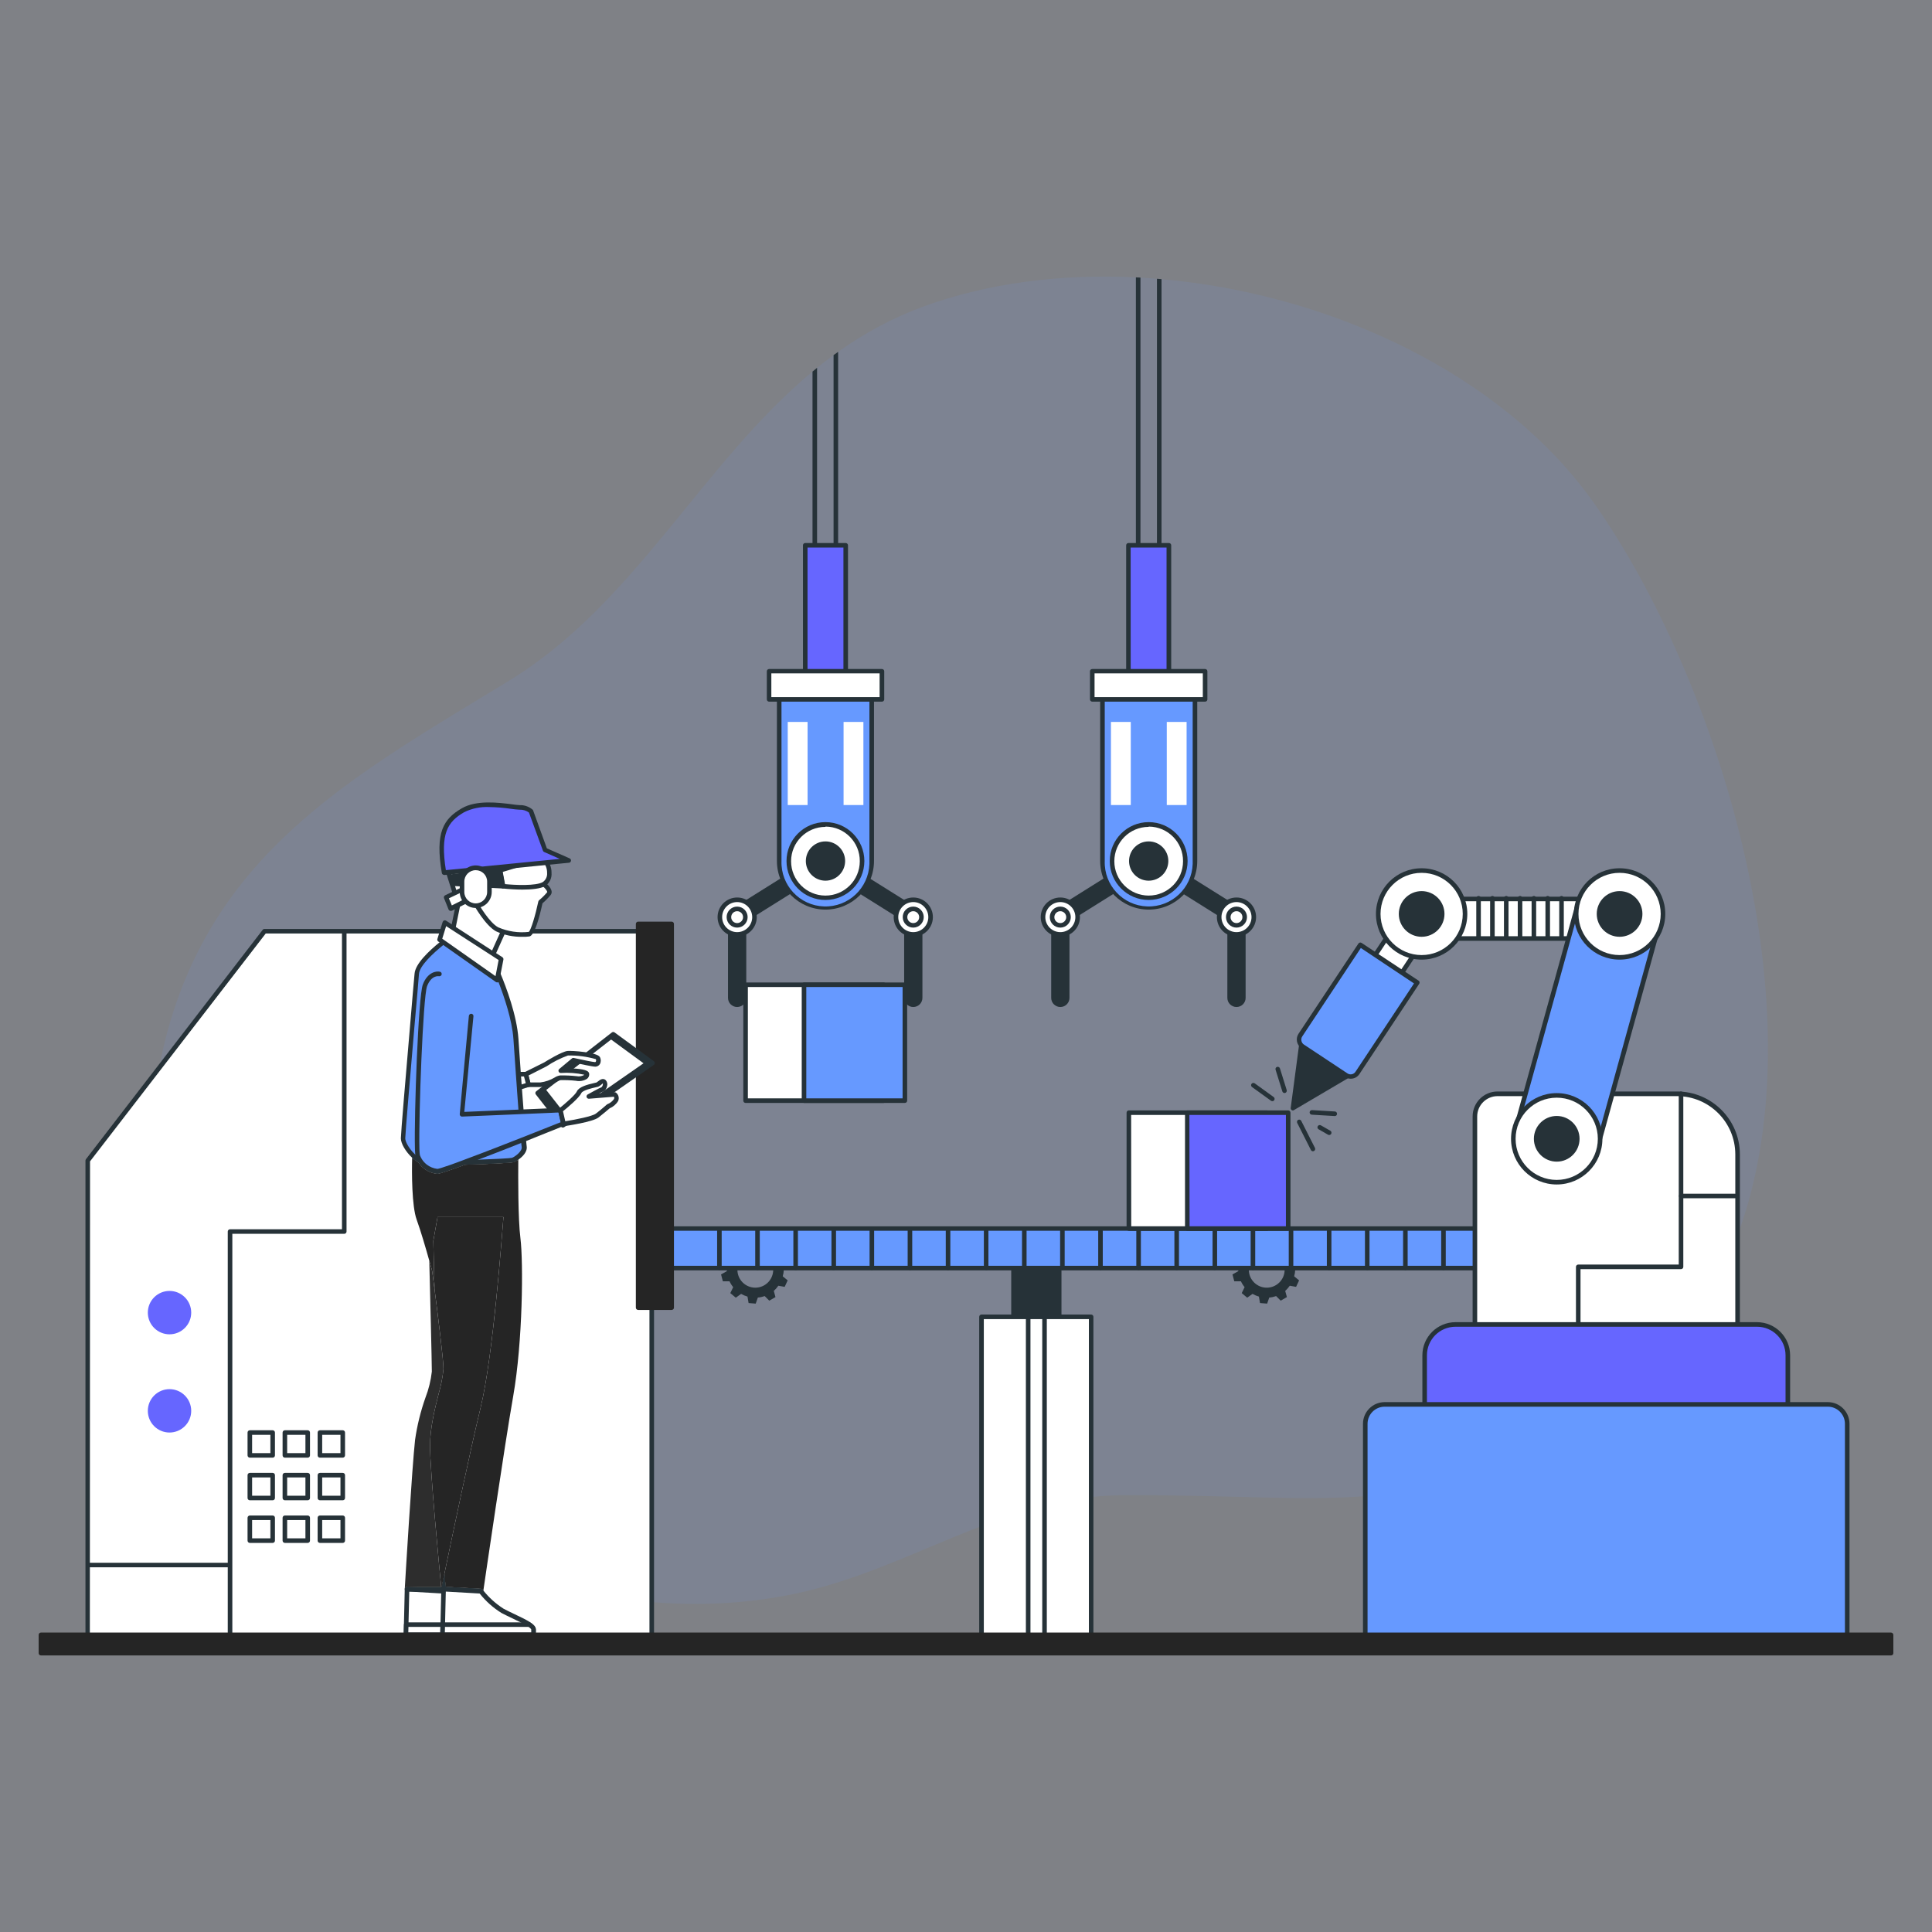 <?xml version="1.0" encoding="UTF-8"?> <!-- Generator: Adobe Illustrator 25.3.1, SVG Export Plug-In . SVG Version: 6.00 Build 0) --> <svg xmlns="http://www.w3.org/2000/svg" xmlns:xlink="http://www.w3.org/1999/xlink" version="1.1" id="Layer_1" x="0px" y="0px" viewBox="0 0 500 500" style="enable-background:new 0 0 500 500;" xml:space="preserve"><rect x="0" y="0" width="500" height="500" fill="#808080" stroke="none"/> <rect style="opacity:0.05;fill:#6699FF;enable-background:new ;" width="500" height="500"></rect> <g> <path style="opacity:0.1;fill:#6699FF;enable-background:new ;" d="M415.777,363.481 c-46.723,31.188-67.058,23.267-124.812,23.468c-28.469,0.059-51.026,16.043-77.722,23.645 c-84.52,24.035-197.674-51.653-169.064-146.601c13.548-44.949,48.698-64.102,87.429-87.748 c32.631-19.839,50.081-56.37,78.668-80.087c0.39-0.331,0.78-0.65,1.182-0.969c1.395-1.135,2.814-2.223,4.268-3.287 c0.39-0.296,0.78-0.579,1.182-0.851c6.585-4.694,13.785-8.666,21.872-11.645c16.8-6.172,35.823-8.583,55.188-7.625 c0.39,0.024,0.78,0.036,1.182,0.059c1.419,0.083,2.837,0.177,4.268,0.308c0.39,0.024,0.792,0.059,1.182,0.094 c43.803,3.866,88.256,24.615,111.819,57.801c14.613,20.631,28.658,50.707,37.076,82.96 C464.226,269.491,461.838,332.648,415.777,363.481z"></path> <path style="fill:#263238;" d="M202.852,328.604l1.514-0.698l-0.319-1.821l-1.679-0.13c-0.211-0.562-0.493-1.095-0.839-1.584 l0.863-1.466l-1.313-1.313l-1.466,0.875c-0.847-0.583-1.804-0.986-2.814-1.182l-0.426-1.679h-1.845l-0.426,1.691 c-0.574,0.113-1.134,0.291-1.667,0.532l-1.324-1.182l-1.525,1.064l0.627,1.632c-0.4,0.424-0.757,0.887-1.064,1.383l-1.738-0.177 l-0.639,1.738l1.442,0.981c-0.059,0.392-0.09,0.786-0.095,1.182c0,0.177,0,0.354,0,0.52l-1.514,0.851l0.473,1.785h1.726 c0.246,0.541,0.564,1.046,0.946,1.502l-0.745,1.548l1.419,1.182l1.371-0.981c0.522,0.297,1.078,0.532,1.655,0.698l0.284,1.667 l1.844,0.154l0.555-1.572c0.605-0.047,1.201-0.174,1.773-0.378l1.182,1.182l1.608-0.922l-0.438-1.596 c0.444-0.403,0.841-0.854,1.182-1.347l1.632,0.296l0.78-1.679l-1.277-1.052C202.734,329.751,202.826,329.18,202.852,328.604z M200.108,328.604c0.007,2.559-2.063,4.639-4.622,4.646c-2.559,0.007-4.639-2.063-4.646-4.622 c-0.007-2.559,2.063-4.639,4.622-4.646c0.008,0,0.016,0,0.024,0C198.039,323.981,200.108,326.051,200.108,328.604L200.108,328.604z "></path> <path style="fill:#263238;" d="M335.194,328.604l1.526-0.698l-0.319-1.821l-1.679-0.13c-0.211-0.562-0.493-1.095-0.839-1.584 l0.863-1.466l-1.313-1.313l-1.466,0.875c-0.847-0.583-1.804-0.986-2.814-1.182l-0.426-1.679h-1.844l-0.426,1.691 c-0.574,0.113-1.134,0.291-1.667,0.532l-1.324-1.182l-1.525,1.064l0.627,1.632c-0.4,0.424-0.757,0.887-1.064,1.383l-1.738-0.177 l-0.639,1.738l1.442,0.981c-0.059,0.392-0.09,0.786-0.095,1.182c0,0.177,0,0.354,0,0.52l-1.514,0.851l0.473,1.785h1.726 c0.246,0.541,0.564,1.046,0.946,1.502l-0.745,1.548l1.419,1.182l1.371-0.981c0.522,0.297,1.078,0.532,1.655,0.698l0.284,1.667 l1.844,0.154l0.555-1.572c0.605-0.047,1.201-0.174,1.773-0.378l1.182,1.182l1.608-0.922l-0.438-1.596 c0.444-0.403,0.841-0.854,1.182-1.347l1.632,0.296l0.78-1.679l-1.277-1.052C335.09,329.752,335.178,329.18,335.194,328.604z M332.463,328.604c0.007,2.559-2.063,4.639-4.622,4.646c-2.559,0.007-4.639-2.063-4.646-4.622 c-0.007-2.559,2.063-4.639,4.622-4.646c0.008,0,0.016,0,0.024,0C330.393,323.981,332.463,326.051,332.463,328.604L332.463,328.604z "></path> <rect x="262.296" y="320.34" style="fill:#263238;" width="11.823" height="59.988"></rect> <path style="fill:#263238;" d="M274.118,380.919h-11.823c-0.326,0-0.591-0.265-0.591-0.591v-60c0-0.326,0.265-0.591,0.591-0.591 h11.823c0.326,0,0.591,0.265,0.591,0.591v59.988c0.007,0.326-0.253,0.596-0.579,0.603 C274.126,380.919,274.122,380.919,274.118,380.919z M262.887,379.737h10.641v-58.806h-10.641V379.737z"></path> <rect x="254.031" y="340.793" style="fill:#FFFFFF;" width="28.351" height="82.948"></rect> <path style="fill:#263238;" d="M282.382,424.367h-28.375c-0.326,0-0.591-0.265-0.591-0.591v-82.983 c0-0.326,0.265-0.591,0.591-0.591h28.375c0.326,0,0.591,0.265,0.591,0.591v82.948c0.019,0.326-0.228,0.606-0.555,0.626 C282.407,424.367,282.394,424.367,282.382,424.367z M254.611,423.185h27.192v-81.801h-27.192L254.611,423.185L254.611,423.185z"></path> <rect x="266.091" y="340.793" style="fill:#FFFFFF;" width="4.22" height="82.948"></rect> <path style="fill:#263238;" d="M270.323,424.367h-4.232c-0.324-0.006-0.585-0.267-0.591-0.591v-82.983 c0-0.326,0.265-0.591,0.591-0.591h4.232c0.326,0,0.591,0.265,0.591,0.591v82.948c0.013,0.333-0.246,0.613-0.578,0.626 C270.331,424.367,270.327,424.367,270.323,424.367z M266.682,423.185h3.05v-81.801h-3.05V423.185z"></path> <rect x="149.389" y="317.928" style="fill:#6699FF;" width="296.547" height="10.25"></rect> <path style="fill:#263238;" d="M445.937,328.77H149.389c-0.326,0-0.591-0.265-0.591-0.591v-10.215c0-0.326,0.265-0.591,0.591-0.591 h296.547c0.326,0,0.591,0.265,0.591,0.591v10.25C446.509,328.526,446.25,328.77,445.937,328.77z M149.98,327.587h295.365v-9.068 H149.98V327.587z"></path> <path style="fill:#263238;" d="M186.181,328.722c-0.326,0-0.591-0.265-0.591-0.591v-9.6c0-0.326,0.265-0.591,0.591-0.591 s0.591,0.265,0.591,0.591v9.6C186.772,328.457,186.508,328.722,186.181,328.722z"></path> <path style="fill:#263238;" d="M196.041,328.722c-0.326,0-0.591-0.265-0.591-0.591v-9.6c0.006-0.324,0.267-0.585,0.591-0.591 c0.326,0,0.591,0.265,0.591,0.591v9.6C196.633,328.457,196.368,328.722,196.041,328.722z"></path> <path style="fill:#263238;" d="M205.913,328.722c-0.326,0-0.591-0.265-0.591-0.591v-9.6c0-0.326,0.265-0.591,0.591-0.591 c0.324,0.006,0.585,0.267,0.591,0.591v9.6C206.505,328.457,206.24,328.722,205.913,328.722z"></path> <path style="fill:#263238;" d="M215.773,328.722c-0.326,0-0.591-0.265-0.591-0.591v-9.6c0-0.326,0.265-0.591,0.591-0.591 c0.324,0.006,0.585,0.267,0.591,0.591v9.6C216.364,328.457,216.1,328.722,215.773,328.722z"></path> <path style="fill:#263238;" d="M225.634,328.722c-0.326,0-0.591-0.265-0.591-0.591v-9.6c0-0.326,0.265-0.591,0.591-0.591 s0.591,0.265,0.591,0.591v9.6C226.225,328.457,225.96,328.722,225.634,328.722z"></path> <path style="fill:#263238;" d="M235.493,328.722c-0.326,0-0.591-0.265-0.591-0.591v-9.6c0-0.326,0.265-0.591,0.591-0.591 s0.591,0.265,0.591,0.591v9.6C236.085,328.457,235.82,328.722,235.493,328.722z"></path> <path style="fill:#263238;" d="M245.354,328.722c-0.326,0-0.591-0.265-0.591-0.591v-9.6c0.006-0.324,0.267-0.585,0.591-0.591 c0.326,0,0.591,0.265,0.591,0.591v9.6C245.945,328.457,245.68,328.722,245.354,328.722z"></path> <path style="fill:#263238;" d="M255.213,328.722c-0.326,0-0.591-0.265-0.591-0.591v-9.6c0.006-0.324,0.267-0.585,0.591-0.591 c0.326,0,0.591,0.265,0.591,0.591v9.6C255.805,328.457,255.541,328.722,255.213,328.722z"></path> <path style="fill:#263238;" d="M265.086,328.722c-0.326,0-0.591-0.265-0.591-0.591v-9.6c0-0.326,0.265-0.591,0.591-0.591 c0.324,0.006,0.585,0.267,0.591,0.591v9.6C265.677,328.457,265.412,328.722,265.086,328.722z"></path> <path style="fill:#263238;" d="M274.946,328.722c-0.326,0-0.591-0.265-0.591-0.591v-9.6c0-0.326,0.265-0.591,0.591-0.591 c0.326,0,0.591,0.265,0.591,0.591v9.6C275.537,328.457,275.272,328.722,274.946,328.722z"></path> <path style="fill:#263238;" d="M284.806,328.722c-0.326,0-0.591-0.265-0.591-0.591v-9.6c0-0.326,0.265-0.591,0.591-0.591 c0.326,0,0.591,0.265,0.591,0.591v9.6C285.397,328.457,285.132,328.722,284.806,328.722z"></path> <path style="fill:#263238;" d="M294.666,328.722c-0.326,0-0.591-0.265-0.591-0.591v-9.6c0.006-0.324,0.267-0.585,0.591-0.591 c0.326,0,0.591,0.265,0.591,0.591v9.6C295.257,328.457,294.992,328.722,294.666,328.722z"></path> <path style="fill:#263238;" d="M304.526,328.722c-0.326,0-0.591-0.265-0.591-0.591v-9.6c0.006-0.324,0.267-0.585,0.591-0.591 c0.326,0,0.591,0.265,0.591,0.591v9.6C305.117,328.457,304.853,328.722,304.526,328.722z"></path> <path style="fill:#263238;" d="M314.398,328.722c-0.326,0-0.591-0.265-0.591-0.591v-9.6c0-0.326,0.265-0.591,0.591-0.591 c0.324,0.006,0.585,0.267,0.591,0.591v9.6C314.989,328.457,314.724,328.722,314.398,328.722z"></path> <path style="fill:#263238;" d="M324.258,328.722c-0.326,0-0.591-0.265-0.591-0.591v-9.6c0-0.326,0.265-0.591,0.591-0.591 c0.326,0,0.591,0.265,0.591,0.591v9.6C324.85,328.457,324.585,328.722,324.258,328.722z"></path> <path style="fill:#263238;" d="M334.118,328.722c-0.326,0-0.591-0.265-0.591-0.591v-9.6c0-0.326,0.265-0.591,0.591-0.591 c0.326,0,0.591,0.265,0.591,0.591v9.6C334.709,328.457,334.444,328.722,334.118,328.722z"></path> <path style="fill:#263238;" d="M343.979,328.722c-0.326,0-0.591-0.265-0.591-0.591v-9.6c0.006-0.324,0.267-0.585,0.591-0.591 c0.326,0,0.591,0.265,0.591,0.591v9.6C344.57,328.457,344.305,328.722,343.979,328.722z"></path> <path style="fill:#263238;" d="M353.838,328.722c-0.326,0-0.591-0.265-0.591-0.591v-9.6c0.006-0.324,0.267-0.585,0.591-0.591 c0.326,0,0.591,0.265,0.591,0.591v9.6C354.429,328.457,354.164,328.722,353.838,328.722z"></path> <path style="fill:#263238;" d="M363.71,328.722c-0.326,0-0.591-0.265-0.591-0.591v-9.6c0-0.326,0.265-0.591,0.591-0.591 c0.324,0.006,0.585,0.267,0.591,0.591v9.6C364.302,328.457,364.037,328.722,363.71,328.722z"></path> <path style="fill:#263238;" d="M373.57,328.722c-0.326,0-0.591-0.265-0.591-0.591v-9.6c0-0.326,0.265-0.591,0.591-0.591 c0.326,0,0.591,0.265,0.591,0.591v9.6C374.161,328.457,373.897,328.722,373.57,328.722z"></path> <polygon style="fill:#FFFFFF;" points="168.672,240.998 68.439,240.998 22.71,300.359 22.71,423.74 168.672,423.74 168.672,322.255 "></polygon> <path style="fill:#263238;" d="M168.672,424.367H22.71c-0.326,0-0.591-0.265-0.591-0.591V300.359 c0.001-0.128,0.042-0.252,0.118-0.354l45.742-59.362c0.105-0.15,0.278-0.239,0.461-0.237h100.233c0.326,0,0.591,0.265,0.591,0.591 V423.74c0.019,0.326-0.228,0.606-0.555,0.626C168.696,424.367,168.684,424.367,168.672,424.367z M23.253,423.185h144.827V241.589 h-99.31l-45.47,58.971L23.253,423.185z"></path> <rect x="165.149" y="239.107" style="fill:#252525;" width="8.666" height="99.31"></rect> <path style="fill:#252525;" d="M173.827,339.008h-8.678c-0.326,0-0.591-0.265-0.591-0.591v-99.31 c0.006-0.324,0.267-0.585,0.591-0.591h8.678c0.324,0.006,0.585,0.267,0.591,0.591v99.31 C174.418,338.743,174.153,339.008,173.827,339.008z M165.74,337.825h7.495v-98.128h-7.495V337.825z"></path> <circle style="fill:#6666FF;" cx="43.872" cy="339.705" r="5.024"></circle> <path style="fill:#6666FF;" d="M43.872,345.321c-3.101,0-5.615-2.514-5.615-5.615s2.514-5.615,5.615-5.615s5.615,2.514,5.615,5.615 l0,0C49.482,342.804,46.971,345.315,43.872,345.321z M43.872,335.272c-2.449,0-4.433,1.985-4.433,4.433 c0,2.448,1.985,4.433,4.433,4.433s4.433-1.985,4.433-4.433C48.305,337.257,46.321,335.272,43.872,335.272L43.872,335.272z"></path> <circle style="fill:#6666FF;" cx="43.872" cy="365.124" r="5.024"></circle> <path style="fill:#6666FF;" d="M43.872,370.74c-3.101,0-5.615-2.514-5.615-5.615s2.514-5.615,5.615-5.615s5.615,2.514,5.615,5.615 l0,0C49.482,368.223,46.971,370.733,43.872,370.74z M43.872,360.691c-2.449,0-4.433,1.985-4.433,4.433s1.985,4.433,4.433,4.433 s4.433-1.985,4.433-4.433l0,0C48.305,362.675,46.321,360.691,43.872,360.691z"></path> <path style="fill:#263238;" d="M59.537,423.941c-0.326,0-0.591-0.265-0.591-0.591V318.72c0-0.326,0.265-0.591,0.591-0.591h28.966 v-76.847c0-0.326,0.265-0.591,0.591-0.591s0.591,0.265,0.591,0.591v77.438c0,0.326-0.265,0.591-0.591,0.591H60.128V423.35 C60.128,423.677,59.863,423.941,59.537,423.941z"></path> <path style="fill:#263238;" d="M59.183,405.616H22.816c-0.326,0-0.591-0.265-0.591-0.591c0-0.326,0.265-0.591,0.591-0.591h36.366 c0.326,0,0.591,0.265,0.591,0.591C59.774,405.352,59.509,405.616,59.183,405.616z"></path> <rect x="64.656" y="370.74" style="fill:#FFFFFF;" width="5.911" height="5.911"></rect> <path style="fill:#263238;" d="M70.568,377.243h-5.911c-0.324-0.006-0.585-0.267-0.591-0.591v-5.911 c0-0.326,0.265-0.591,0.591-0.591h5.911c0.326,0,0.591,0.265,0.591,0.591v5.911C71.159,376.978,70.894,377.243,70.568,377.243z M65.247,376.06h4.729v-4.729h-4.729V376.06z"></path> <rect x="73.725" y="370.74" style="fill:#FFFFFF;" width="5.911" height="5.911"></rect> <path style="fill:#263238;" d="M79.636,377.243h-5.911c-0.326,0-0.591-0.265-0.591-0.591v-5.911c0-0.326,0.265-0.591,0.591-0.591 h5.911c0.326,0,0.591,0.265,0.591,0.591v5.911C80.227,376.978,79.962,377.243,79.636,377.243z M74.316,376.06h4.729v-4.729h-4.729 V376.06z"></path> <rect x="82.792" y="370.74" style="fill:#FFFFFF;" width="5.911" height="5.911"></rect> <path style="fill:#263238;" d="M88.704,377.243h-5.911c-0.326,0-0.591-0.265-0.591-0.591v-5.911c0-0.326,0.265-0.591,0.591-0.591 h5.911c0.326,0,0.591,0.265,0.591,0.591v5.911C89.289,376.975,89.028,377.236,88.704,377.243z M83.383,376.06h4.729v-4.729h-4.729 V376.06z"></path> <rect x="64.656" y="381.77" style="fill:#FFFFFF;" width="5.911" height="5.911"></rect> <path style="fill:#263238;" d="M70.568,388.272h-5.911c-0.326,0-0.591-0.265-0.591-0.591v-5.911c0-0.326,0.265-0.591,0.591-0.591 h5.911c0.326,0,0.591,0.265,0.591,0.591v5.911C71.159,388.008,70.894,388.272,70.568,388.272z M65.247,387.09h4.729v-4.729h-4.729 V387.09z"></path> <rect x="73.725" y="381.77" style="fill:#FFFFFF;" width="5.911" height="5.911"></rect> <path style="fill:#263238;" d="M79.636,388.272h-5.911c-0.326,0-0.591-0.265-0.591-0.591v-5.911c0-0.326,0.265-0.591,0.591-0.591 h5.911c0.326,0,0.591,0.265,0.591,0.591v5.911C80.227,388.008,79.962,388.272,79.636,388.272z M74.316,387.09h4.729v-4.729h-4.729 V387.09z"></path> <rect x="82.792" y="381.77" style="fill:#FFFFFF;" width="5.911" height="5.911"></rect> <path style="fill:#263238;" d="M88.704,388.272h-5.911c-0.326,0-0.591-0.265-0.591-0.591v-5.911c0-0.326,0.265-0.591,0.591-0.591 h5.911c0.326,0,0.591,0.265,0.591,0.591v5.911C89.295,388.008,89.03,388.272,88.704,388.272z M83.383,387.09h4.729v-4.729h-4.729 V387.09z"></path> <rect x="64.656" y="392.801" style="fill:#FFFFFF;" width="5.911" height="5.911"></rect> <path style="fill:#263238;" d="M70.568,399.303h-5.911c-0.326,0-0.591-0.265-0.591-0.591v-5.911 c0.006-0.324,0.267-0.585,0.591-0.591h5.911c0.326,0,0.591,0.265,0.591,0.591v5.911C71.159,399.038,70.894,399.303,70.568,399.303z M65.247,398.121h4.729v-4.729h-4.729V398.121z"></path> <rect x="73.725" y="392.801" style="fill:#FFFFFF;" width="5.911" height="5.911"></rect> <path style="fill:#263238;" d="M79.636,399.303h-5.911c-0.326,0-0.591-0.265-0.591-0.591v-5.911c0-0.326,0.265-0.591,0.591-0.591 h5.911c0.326,0,0.591,0.265,0.591,0.591v5.911C80.227,399.038,79.962,399.303,79.636,399.303z M74.316,398.121h4.729v-4.729h-4.729 V398.121z"></path> <rect x="82.792" y="392.801" style="fill:#FFFFFF;" width="5.911" height="5.911"></rect> <path style="fill:#263238;" d="M88.704,399.303h-5.911c-0.326,0-0.591-0.265-0.591-0.591v-5.911c0-0.326,0.265-0.591,0.591-0.591 h5.911c0.324,0.006,0.585,0.267,0.591,0.591v5.911C89.295,399.038,89.03,399.303,88.704,399.303z M83.383,398.121h4.729v-4.729 h-4.729V398.121z"></path> <g id="freepik--Character--inject-35"> <path style="fill:#FFFFFF;" d="M114.974,411.824c1.565,2.006,3.465,3.726,5.615,5.084c2.944,1.608,8.028,3.476,8.028,4.812v1.347 h-23.55l0.272-11.823L114.974,411.824z"></path> <path style="fill:#263238;" d="M129.031,421.045c-0.107-0.201-0.272-0.402-0.497-0.591c-0.213-0.201-0.461-0.39-0.756-0.591 c-0.946-0.627-2.329-1.301-4.055-2.117c-0.993-0.473-2.022-0.957-2.849-1.407c-1.892-1.206-3.582-2.696-5.001-4.41 c-0.154-0.165-0.284-0.343-0.426-0.52c-0.012-0.012-0.012-0.012-0.024-0.024c-0.012-0.012-0.024-0.024-0.036-0.024 c-0.036-0.047-0.071-0.071-0.118-0.095c-0.071-0.047-0.165-0.071-0.26-0.083l-0.189-0.012h-0.047l-0.555-0.036l-7.992-0.438 l-0.26-0.012l-0.591-0.036c-0.165-0.012-0.319,0.036-0.438,0.154c-0.095,0.083-0.154,0.189-0.177,0.296 c-0.012,0.082-0.012,0.142-0.012,0.154v0.012c0,0.012,0,0.012,0,0.024l-0.213,9.139l-0.059,2.613 c-0.012,0.331,0.26,0.603,0.591,0.615h23.598c0.095-0.012,0.177-0.036,0.248-0.071c0.047-0.024,0.083-0.059,0.118-0.095 c0.012-0.012,0.024-0.024,0.036-0.036c0.036-0.047,0.071-0.094,0.095-0.154c0.012-0.024,0.012-0.036,0.024-0.059 c0.012-0.059,0.024-0.118,0.024-0.177v-1.395C129.208,421.459,129.149,421.246,129.031,421.045z M105.669,422.476l0.036-1.431 l0.024-1.182l0.189-7.957l8.264,0.473l0.497,0.024c0.024,0.036,0.059,0.071,0.094,0.106c0.177,0.237,0.378,0.473,0.567,0.698 c1.442,1.643,3.11,3.074,4.966,4.22c0.863,0.461,1.904,0.957,2.909,1.431c0.579,0.272,1.324,0.627,2.057,1.005 c0.39,0.189,0.768,0.39,1.123,0.591c0.366,0.201,0.698,0.402,0.957,0.591c0.154,0.095,0.272,0.189,0.378,0.296 c0.059,0.036,0.107,0.083,0.13,0.118c0.024,0.036,0.059,0.071,0.083,0.095c0.024,0.024,0.036,0.047,0.047,0.071 c0.036,0.059,0.036,0.095,0.036,0.095v0.756L105.669,422.476L105.669,422.476L105.669,422.476z"></path> <path style="fill:#FFFFFF;" d="M105.066,423.067h23.55v-1.348c0-0.378-0.426-0.816-1.1-1.265h-22.392L105.066,423.067z"></path> <path style="fill:#263238;" d="M128.617,423.658h-23.55c-0.333-0.007-0.598-0.282-0.591-0.615l0,0l0.059-2.613 c0.013-0.317,0.274-0.568,0.591-0.567h22.392c0.117,0.001,0.231,0.033,0.331,0.095c0.639,0.438,1.359,1.029,1.359,1.761v1.347 C129.208,423.393,128.943,423.658,128.617,423.658z M105.669,422.476h22.356v-0.756c0,0,0-0.213-0.698-0.674h-21.624 L105.669,422.476z"></path> <path style="fill:#252525;" d="M115.009,407.307c-0.154,0.768-0.296,1.431-0.402,1.986c-0.13,0.603-0.225,1.088-0.296,1.407 h-8.086l-0.26-0.012l-0.591-0.036c-0.012,0.296-0.024,0.497-0.036,0.591c0,0.036,0,0.047,0,0.047h9.458c0,0,0-0.012,0.012-0.047 c0-0.012,0-0.036,0.012-0.071c0.024-0.107,0.059-0.284,0.106-0.52c0.071-0.319,0.154-0.768,0.272-1.324 C115.151,408.762,115.091,408.087,115.009,407.307z"></path> <path style="fill:#263238;" d="M114.737,410.664c-0.036-0.343-0.083-0.804-0.13-1.371c-0.13,0.603-0.225,1.088-0.296,1.407h-8.086 l7.992,0.438l0.555,0.036C114.773,411.055,114.749,410.889,114.737,410.664z M115.34,410.676c-0.036-0.319-0.083-0.78-0.142-1.348 c-0.047-0.567-0.107-1.241-0.189-2.022c-0.154,0.768-0.296,1.431-0.402,1.986c-0.13,0.603-0.225,1.088-0.296,1.407h-8.347v-0.012 l-0.591-0.036c-0.165-0.012-0.319,0.036-0.438,0.154c-0.095,0.083-0.154,0.189-0.177,0.296c-0.012,0.082-0.012,0.142-0.012,0.154 v0.012c0,0.012,0,0.012,0,0.024c0,0.319,0.26,0.567,0.579,0.591h9.47c0.012,0,0.036,0,0.047-0.012 c0.059,0,0.106-0.012,0.154-0.024c0.189-0.071,0.331-0.237,0.378-0.438c0,0,0-0.012,0.012-0.024c0,0,0-0.012,0-0.024 c0-0.024,0.012-0.047,0.012-0.083c0.024-0.118,0.059-0.296,0.118-0.544v-0.047L115.34,410.676z M115.009,407.307 c-0.154,0.768-0.296,1.431-0.402,1.986c-0.13,0.603-0.225,1.088-0.296,1.407h-8.086l7.992,0.438l0.555,0.036 c0-0.118-0.024-0.284-0.036-0.509c0.024-0.012,0.059-0.012,0.095-0.012h0.094c0.071-0.319,0.154-0.768,0.272-1.324 C115.151,408.762,115.091,408.087,115.009,407.307z"></path> <path style="fill:#2D2D2D;" d="M111.297,374.086c0,6.68,2.447,32.134,2.885,36.615h-7.957l-0.26-0.012l-0.591-0.036 c-0.165-0.012-0.319,0.036-0.438,0.154c-0.095,0.083-0.154,0.189-0.177,0.296c0.13-2.435,1.904-31.696,2.66-38.459 c0.532-3.724,1.431-7.378,2.684-10.924c0.84-2.175,1.395-4.445,1.655-6.751c0-2.636-0.438-19.921-0.662-28.729 c0.308,1.088,0.544,1.939,0.662,2.376c0.047,0.201,0.083,0.319,0.083,0.319c0.012,0.059,0.26,1.939,0.615,4.646 c0.851,6.632,2.318,18.289,2.318,20.701c-0.213,2.187-0.639,4.339-1.253,6.443C112.479,364.746,111.297,369.746,111.297,374.086z"></path> <path style="fill:#252525;" d="M132.814,361.341c-2.258,12.875-7.224,46.901-7.72,50.294c-0.071-0.071-0.13-0.154-0.189-0.225 c-0.094-0.118-0.237-0.189-0.378-0.213c-0.012-0.012-0.036-0.012-0.059-0.012l-0.532-0.024v-0.012l-8.418-0.461l-0.177-0.012 c-0.036-0.319-0.083-0.78-0.142-1.347c-0.047-0.567-0.107-1.241-0.189-2.022c1.88-9.021,6.597-31.59,9.375-43.023 c3.275-13.466,5.509-44.489,5.911-49.312h-17.06l-1.088,6.148c0,0.366,0.047,2.294,0.118,5.072 c0.012,0.768,0.036,1.608,0.059,2.495c0,0.012,0,0.012,0,0.012c0.047,1.514,0.082,3.156,0.13,4.883 c-0.354-2.708-0.603-4.587-0.615-4.646c0,0-0.036-0.118-0.083-0.319c-0.118-0.438-0.354-1.289-0.662-2.376 c-0.828-2.955-2.199-7.673-3.251-10.569c-1.289-3.512-1.277-12.225-1.182-16.055c0.189,0.177,0.378,0.343,0.579,0.497 c0.189,0.154,0.378,0.296,0.579,0.426c0.154,0.106,0.307,0.201,0.461,0.272c1.076,1.655,2.873,2.778,4.906,2.967 c0.579,0,3.381-0.957,7.141-2.352c5.746-0.154,11.775-0.461,12.579-0.65c0.024,0,0.036-0.012,0.047-0.012 c0.13-0.047,0.319-0.13,0.544-0.248v-0.012c0.189-0.094,0.414-0.225,0.639-0.378c-0.036,4.304-0.082,15.322,0.555,20.359 C135.45,326.559,135.308,347.189,132.814,361.341z"></path> <path style="fill:#252525;" d="M124.526,411.197c-0.047,0.319-0.071,0.532-0.094,0.627v0.012c0,0.036,0,0.047,0,0.047 l-9.009-0.497h-0.036l-0.591-0.036v-0.024c0-0.012,0-0.012-0.012-0.036c0-0.036,0-0.071-0.012-0.118 c0-0.118-0.024-0.284-0.036-0.509c-0.036-0.343-0.083-0.804-0.13-1.371c0.106-0.555,0.248-1.218,0.402-1.986 c0.083,0.78,0.142,1.454,0.189,2.022c0.059,0.567,0.106,1.029,0.142,1.347l0.177,0.012l8.418,0.461v0.012l0.532,0.024 C124.491,411.185,124.514,411.185,124.526,411.197z"></path> <path style="fill:#252525;" d="M133.535,298.397c0,0,0,0.237-0.012,0.65c0,0.213,0,0.473-0.012,0.768c0,0.213,0,0.438-0.012,0.686 v0.012c-0.225,0.118-0.414,0.201-0.544,0.248c-0.012,0-0.024,0.012-0.047,0.012c-0.804,0.189-6.833,0.497-12.579,0.65 c-3.76,1.395-6.562,2.352-7.141,2.352c-2.033-0.189-3.83-1.313-4.906-2.967c-0.154-0.071-0.308-0.165-0.461-0.272 c-0.201-0.13-0.39-0.272-0.579-0.426c0-0.284,0.012-0.555,0.012-0.792c0.012-0.26,0.012-0.485,0.024-0.686v-0.012 c0.012-0.485,0.024-0.756,0.024-0.756h0.106l0.603,0.012l0.555,0.012l16.658,0.343h0.012l1.715,0.036l1.584,0.024h0.012 L133.535,298.397z"></path> <path style="fill:#263238;" d="M133.583,297.747l-3.452-0.071l-1.548-0.036h-0.012l-1.703-0.036c-0.012,0.012-0.012,0.012-0.024,0 l-18.301-0.366l-0.555-0.012l-0.603-0.012h-0.071c-0.319,0-0.567,0.248-0.567,0.567c-0.012,0.036-0.012,0.13-0.024,0.272 c-0.012,0.177-0.024,0.426-0.036,0.733c0,0.237-0.012,0.52-0.024,0.828c0.189,0.177,0.378,0.343,0.579,0.497 c0.189,0.154,0.378,0.296,0.579,0.426c0-0.177,0.012-0.354,0.012-0.52v-0.213c0.012-0.248,0.012-0.461,0.012-0.662 c0.012-0.284,0.024-0.532,0.024-0.733h0.165l0.567,0.012l15.287,0.319h0.012l1.738,0.036c0,0,0,0,0.012,0l1.584,0.024l5.699,0.118 c0,0.154,0,0.331-0.012,0.532v0.698c0,0.201,0,0.414-0.012,0.627c0.024,0,0.036-0.012,0.047-0.012 c0.13-0.047,0.319-0.13,0.544-0.248v-0.012c0.189-0.094,0.414-0.225,0.639-0.378c0.012-0.284,0.012-0.532,0.012-0.756 c0-0.402,0.012-0.698,0.012-0.863v-0.154C134.162,298.031,133.902,297.771,133.583,297.747z M124.904,411.41 c-0.094-0.118-0.237-0.189-0.378-0.213c-0.012-0.012-0.036-0.012-0.059-0.012l-0.532-0.024c-0.012,0.012-0.012,0.024-0.012,0.036 l-8.406-0.461l-0.177-0.012v-0.047c-0.036-0.319-0.083-0.78-0.142-1.348c-0.047-0.567-0.107-1.241-0.189-2.022 c-0.154,0.768-0.296,1.431-0.402,1.986c-0.13,0.603-0.225,1.088-0.296,1.407h-0.13c0.012,0.165,0.024,0.296,0.036,0.402v0.047 c0.012,0.059,0.012,0.106,0.012,0.142c0.012,0.024,0.012,0.036,0.012,0.047c0.012,0.201,0.142,0.378,0.308,0.461 c0.071,0.047,0.154,0.071,0.237,0.071h0.059l0.177,0.012l0.354,0.024l0.497,0.024l8.264,0.473l0.296,0.012 c0.142,0.012,0.272-0.036,0.378-0.118c0.13-0.083,0.213-0.225,0.237-0.39c0-0.012,0.012-0.106,0.047-0.272 C125.023,411.563,124.964,411.48,124.904,411.41z M115.198,409.329c-0.118,0.555-0.201,1.005-0.272,1.324l0.414,0.024 C115.304,410.357,115.258,409.896,115.198,409.329z"></path> <path style="fill:#252525;" d="M130.296,314.972c-0.402,4.823-2.636,35.846-5.911,49.312c-2.778,11.433-7.495,34.002-9.375,43.023 c-0.154,0.768-0.296,1.431-0.402,1.986c-0.13,0.603-0.225,1.088-0.296,1.407h-0.13c-0.438-4.481-2.885-29.935-2.885-36.615 c0-4.339,1.182-9.34,2.223-13.359c0.615-2.105,1.04-4.256,1.253-6.443c0-2.412-1.466-14.069-2.318-20.701 c-0.047-1.726-0.083-3.37-0.13-4.883c0,0,0,0,0-0.012c-0.024-0.887-0.047-1.726-0.059-2.495c-0.071-2.778-0.118-4.706-0.118-5.072 l1.088-6.148L130.296,314.972L130.296,314.972L130.296,314.972z"></path> <polygon style="fill:#263238;" points="145.665,291.221 139.139,282.886 158.717,267.658 168.861,275.094 "></polygon> <path style="fill:#263238;" d="M145.665,291.812c-0.184,0.003-0.359-0.08-0.473-0.225l-6.514-8.335 c-0.099-0.123-0.145-0.28-0.13-0.438c0.024-0.154,0.104-0.292,0.225-0.39l19.578-15.227c0.209-0.162,0.501-0.162,0.71,0 l10.156,7.437c0.265,0.191,0.323,0.561,0.132,0.825c-0.037,0.051-0.082,0.096-0.132,0.132l-23.208,16.126 C145.907,291.786,145.787,291.818,145.665,291.812z M139.931,282.992l5.911,7.425l22.061-15.37l-9.115-6.68L139.931,282.992z"></path> <polygon style="fill:#FFFFFF;" points="146.67,289.353 140.936,282.034 158.138,268.651 167.052,275.189 "></polygon> <path style="fill:#263238;" d="M146.67,289.648c-0.087-0.001-0.169-0.039-0.225-0.106l-5.734-7.33 c-0.027-0.068-0.027-0.145,0-0.213c0.008-0.078,0.047-0.15,0.106-0.201l17.202-13.371c0.106-0.075,0.248-0.075,0.354,0 l8.914,6.526c0.082,0.056,0.127,0.151,0.118,0.248c0,0.093-0.044,0.181-0.118,0.237l-20.382,14.187 C146.834,289.661,146.749,289.67,146.67,289.648z M141.361,282.082l5.38,6.869l19.803-13.773l-8.394-6.148L141.361,282.082z"></path> <path style="fill:#FFFFFF;" d="M141.114,275.461c0,0,4.351-2.719,5.805-2.909c1.454-0.189,7.436,0.544,7.791,1.277 c0.354,0.733,0,1.632-0.721,1.632s-5.615-1.088-5.615-1.088l-3.263,2.719c0,0,6.703-0.189,6.703,0.899 c0,1.088-1.809,1.265-2.719,1.088c-1.387-0.14-2.78-0.199-4.174-0.177c-0.544,0-3.074,1.809-5.072,1.809h-3.074l-0.733-2.719 L141.114,275.461z"></path> <path style="fill:#263238;" d="M139.86,281.314h-3.074c-0.271,0.004-0.509-0.177-0.579-0.438l-0.721-2.719 c-0.07-0.272,0.058-0.557,0.307-0.686l5.048-2.518c0.555-0.354,4.505-2.778,6.017-2.967c0.981-0.118,7.768,0.331,8.394,1.584 c0.307,0.564,0.307,1.245,0,1.809c-0.252,0.413-0.699,0.667-1.182,0.674c-0.686,0-4.232-0.756-5.462-1.029l-1.761,1.466 c2.01,0,4.646,0.177,5.356,0.863c0.179,0.168,0.283,0.403,0.284,0.65c0.014,0.461-0.192,0.9-0.555,1.182 c-0.854,0.538-1.884,0.725-2.873,0.52c-1.347-0.146-2.701-0.202-4.055-0.165c-0.083,0-0.532,0.248-0.887,0.426 C142.815,280.724,141.361,281.184,139.86,281.314z M137.236,280.131h2.625c1.29-0.164,2.534-0.59,3.653-1.253 c0.428-0.283,0.912-0.473,1.419-0.555c1.433-0.031,2.867,0.032,4.292,0.189c0.639,0.133,1.304,0.036,1.88-0.272 c0.041-0.026,0.073-0.063,0.095-0.106c-1.99-0.432-4.032-0.584-6.065-0.449c-0.25,0.007-0.478-0.145-0.567-0.378 c-0.096-0.236-0.024-0.506,0.177-0.662l3.263-2.719c0.139-0.122,0.33-0.166,0.508-0.118c2.364,0.52,5.06,1.064,5.486,1.064 c0.081,0.002,0.156-0.044,0.189-0.118c0.109-0.203,0.109-0.447,0-0.65c-2.34-0.67-4.766-0.989-7.2-0.946 c-1.961,0.707-3.827,1.652-5.557,2.814l0,0l-4.646,2.364L137.236,280.131z"></path> <polygon style="fill:#FFFFFF;" points="136.786,280.711 125.177,284.34 125.72,277.991 136.054,277.991 "></polygon> <path style="fill:#263238;" d="M125.177,284.931c-0.133-0.001-0.262-0.047-0.366-0.13c-0.154-0.126-0.234-0.322-0.213-0.52 l0.544-6.337c0.019-0.306,0.273-0.544,0.579-0.544h10.333c0.271-0.004,0.509,0.177,0.579,0.438l0.721,2.719 c0.084,0.31-0.094,0.63-0.402,0.721l-11.598,3.582L125.177,284.931z M126.265,278.582l-0.414,4.93l10.215-3.192l-0.461-1.738 L126.265,278.582L126.265,278.582L126.265,278.582z"></path> <path style="fill:#6699FF;" d="M128.179,250.432c0,0,4.812,10.44,5.356,18.467c0.544,8.028,1.868,26.234,2.14,27.83 c0.272,1.596-2.14,3.216-2.944,3.488c-0.804,0.272-20.607,1.064-23.019,0.532c-2.412-0.532-5.356-4.28-5.356-6.16 s3.216-38.802,3.476-42.561c0.26-3.76,9.056-9.825,9.056-9.825L128.179,250.432z"></path> <path style="fill:#263238;" d="M135.344,293.29c-0.012-0.083-0.024-0.165-0.024-0.26c0-0.071-0.012-0.154-0.024-0.225 c0-0.083-0.012-0.165-0.012-0.237c-0.047-0.438-0.083-0.899-0.118-1.383c-0.024-0.284-0.047-0.591-0.071-0.899 c-0.012-0.154-0.024-0.308-0.036-0.473c-0.036-0.438-0.071-0.887-0.107-1.347c0-0.047-0.012-0.095-0.012-0.142 c-0.012-0.177-0.024-0.354-0.036-0.532l0.627-0.024c-0.012-0.213-0.036-0.426-0.047-0.65c-0.13-1.679-0.26-3.452-0.402-5.261 l-0.615,0.189c-0.012-0.201-0.024-0.39-0.047-0.591l-0.177,0.047l-0.118,0.036l-0.13,0.047l-0.225,0.071 c0.012,0.201,0.024,0.39,0.036,0.591c0.13,1.679,0.26,3.346,0.366,4.918c0.024,0.225,0.036,0.438,0.059,0.662 c0.012,0.177,0.024,0.354,0.036,0.532c0.189,2.459,0.366,4.622,0.508,6.16c0.213-0.071,0.426-0.165,0.65-0.248 c-0.012-0.118-0.024-0.248-0.036-0.378C135.38,293.704,135.356,293.503,135.344,293.29z M109.772,300.17 c-0.201-0.047-0.414-0.118-0.615-0.213c0.177,0.284,0.378,0.555,0.603,0.804c0.024,0,0.047,0.012,0.071,0.012 c0.059,0.012,0.13,0.024,0.201,0.024c0.036,0.012,0.071,0.012,0.106,0.012c0.083,0.012,0.165,0.024,0.26,0.024 c0.047,0,0.094,0.012,0.142,0.012c0.142,0.012,0.308,0.024,0.473,0.036c0.26,0.012,0.544,0.024,0.851,0.024 c1.265,0.036,2.944,0.024,4.8,0c0.237,0,0.473-0.012,0.721-0.012c0.26,0,0.532-0.012,0.804-0.012 c0.532-0.201,1.1-0.414,1.703-0.639C115.21,300.371,110.789,300.395,109.772,300.17z M135.344,293.29 c-0.012-0.083-0.024-0.165-0.024-0.26c0-0.071-0.012-0.154-0.024-0.225c0-0.083-0.012-0.165-0.012-0.237 c-0.047-0.438-0.083-0.899-0.118-1.383c-0.024-0.284-0.047-0.591-0.071-0.899c-0.012-0.154-0.024-0.308-0.036-0.473 c-0.036-0.438-0.071-0.887-0.107-1.347c0-0.047-0.012-0.095-0.012-0.142c-0.012-0.177-0.024-0.354-0.036-0.532l0.627-0.024 c-0.012-0.213-0.036-0.426-0.047-0.65c-0.13-1.679-0.26-3.452-0.402-5.261l-0.615,0.189c-0.012-0.201-0.024-0.39-0.047-0.591 l-0.177,0.047l-0.118,0.036l-0.13,0.047l-0.225,0.071c0.012,0.201,0.024,0.39,0.036,0.591c0.13,1.679,0.26,3.346,0.366,4.918 c0.024,0.225,0.036,0.438,0.059,0.662c0.012,0.177,0.024,0.354,0.036,0.532c0.189,2.459,0.366,4.622,0.508,6.16 c0.213-0.071,0.426-0.165,0.65-0.248c-0.012-0.118-0.024-0.248-0.036-0.378C135.38,293.704,135.356,293.503,135.344,293.29z M109.772,300.17c-0.201-0.047-0.414-0.118-0.615-0.213c0.177,0.284,0.378,0.555,0.603,0.804c0.024,0,0.047,0.012,0.071,0.012 c0.059,0.012,0.13,0.024,0.201,0.024c0.036,0.012,0.071,0.012,0.106,0.012c0.083,0.012,0.165,0.024,0.26,0.024 c0.047,0,0.094,0.012,0.142,0.012c0.142,0.012,0.308,0.024,0.473,0.036c0.26,0.012,0.544,0.024,0.851,0.024 c1.265,0.036,2.944,0.024,4.8,0c0.237,0,0.473-0.012,0.721-0.012c0.26,0,0.532-0.012,0.804-0.012 c0.532-0.201,1.1-0.414,1.703-0.639C115.21,300.371,110.789,300.395,109.772,300.17z M136.301,296.623 c-0.036-0.201-0.083-0.65-0.142-1.324c-0.024-0.189-0.036-0.378-0.059-0.603c-0.024-0.213-0.036-0.438-0.059-0.674 c-0.13-1.478-0.296-3.464-0.473-5.722c-0.012-0.177-0.024-0.354-0.036-0.532c-0.012-0.213-0.036-0.426-0.047-0.65 c-0.13-1.679-0.26-3.452-0.402-5.261c-0.012-0.201-0.024-0.402-0.036-0.603c-0.024-0.201-0.036-0.402-0.047-0.603 c-0.047-0.686-0.107-1.383-0.154-2.069c-0.012-0.189-0.024-0.39-0.047-0.591c-0.012-0.201-0.024-0.39-0.036-0.591 c-0.237-3.204-0.438-6.23-0.591-8.548c-0.414-6.1-3.204-13.454-4.611-16.823c-0.154-0.378-0.296-0.709-0.414-0.981 c-0.213-0.497-0.354-0.804-0.39-0.875c-0.012-0.024-0.024-0.047-0.036-0.059c-0.036-0.071-0.095-0.118-0.154-0.165l-1.241-0.91 l-0.52-0.378l-0.497-0.354l-8.761-6.373l-0.272-0.201c-0.071-0.059-0.177-0.095-0.272-0.095c-0.142-0.024-0.296,0.012-0.414,0.095 c-0.059,0.036-0.142,0.094-0.248,0.177c-0.354,0.248-0.934,0.662-1.643,1.206c-0.154,0.118-0.319,0.248-0.485,0.378 c-0.154,0.13-0.319,0.248-0.473,0.39c-2.684,2.175-6.266,5.533-6.455,8.11c-0.142,1.347-0.627,7.07-1.182,13.691 c-1.064,12.354-2.364,27.724-2.364,28.906c0,1.383,1.289,3.512,2.92,5.024c0.189,0.177,0.378,0.343,0.579,0.497 c0.189,0.154,0.378,0.296,0.579,0.426c0.154,0.106,0.307,0.201,0.461,0.272c0.378,0.225,0.745,0.39,1.124,0.473h0.012 c0.047,0.024,0.095,0.036,0.142,0.047c0.308,0.036,0.615,0.059,0.911,0.083c1.277,0.107,2.541,0.142,3.819,0.107 c0.674,0,1.407,0,2.163-0.012c0.65-0.012,1.301-0.024,1.986-0.036c0,0,0,0,0.012,0c0.615-0.012,1.241-0.036,1.88-0.047 c5.746-0.154,11.775-0.461,12.579-0.65c0.024,0,0.036-0.012,0.047-0.012c0.13-0.047,0.319-0.13,0.544-0.248v-0.012 c0.189-0.094,0.414-0.225,0.639-0.378C135.226,299.378,136.55,298.089,136.301,296.623z M123.794,300.123 c-0.615,0.024-1.23,0.047-1.856,0.059h-0.012c-0.674,0.024-1.359,0.047-2.033,0.059c-4.682,0.13-9.103,0.154-10.12-0.071 c-0.201-0.047-0.414-0.118-0.615-0.213c-0.319-0.13-0.627-0.319-0.946-0.544H108.2c-0.118-0.095-0.237-0.177-0.354-0.272 c-0.13-0.107-0.248-0.213-0.378-0.331c-0.059-0.059-0.13-0.118-0.189-0.177v-0.012c-0.189-0.165-0.378-0.366-0.555-0.567 c-1.064-1.206-1.844-2.636-1.844-3.464c0-1.17,1.371-17.143,2.364-28.8c0.603-6.62,1.088-12.354,1.182-13.715 c0.142-2.093,3.559-5.297,6.301-7.507c0.165-0.13,0.331-0.26,0.485-0.378c0.165-0.13,0.331-0.248,0.485-0.378 c0.426-0.319,0.816-0.603,1.158-0.84c0.012-0.012,0.012-0.024,0.024-0.024l6.727,4.93l0.177,0.142l2.495,1.809l0.52,0.378 l0.84,0.615c0.095,0.237,0.331,0.78,0.65,1.548c0.118,0.296,0.26,0.639,0.402,1.005v0.012c0.107,0.248,0.201,0.497,0.319,0.768 c1.442,3.724,3.523,9.765,3.866,14.778c0.154,2.282,0.354,5.285,0.591,8.465c0.012,0.201,0.024,0.39,0.036,0.591 c0.012,0.201,0.036,0.39,0.047,0.591c0.059,0.816,0.118,1.643,0.177,2.471c0.012,0.201,0.024,0.402,0.047,0.603 c0.012,0.201,0.024,0.39,0.036,0.591c0.13,1.679,0.26,3.346,0.366,4.918c0.024,0.225,0.036,0.438,0.059,0.662 c0.012,0.177,0.024,0.354,0.036,0.532c0.189,2.459,0.366,4.622,0.508,6.16c0.012,0.248,0.036,0.473,0.059,0.686 s0.036,0.414,0.047,0.591c0.059,0.509,0.095,0.863,0.13,1.04c0.094,0.544-0.319,1.147-0.851,1.667 c-0.201,0.201-0.426,0.39-0.639,0.544c-0.213,0.165-0.426,0.296-0.603,0.402c-0.165,0.094-0.319,0.165-0.426,0.201 C131.963,299.768,128.156,299.969,123.794,300.123z M109.772,300.17c-0.201-0.047-0.414-0.118-0.615-0.213 c0.177,0.284,0.378,0.555,0.603,0.804c0.024,0,0.047,0.012,0.071,0.012c0.059,0.012,0.13,0.024,0.201,0.024 c0.036,0.012,0.071,0.012,0.106,0.012c0.083,0.012,0.165,0.024,0.26,0.024c0.047,0,0.094,0.012,0.142,0.012 c0.142,0.012,0.308,0.024,0.473,0.036c0.26,0.012,0.544,0.024,0.851,0.024c1.265,0.036,2.944,0.024,4.8,0 c0.237,0,0.473-0.012,0.721-0.012c0.26,0,0.532-0.012,0.804-0.012c0.532-0.201,1.1-0.414,1.703-0.639 C115.21,300.371,110.789,300.395,109.772,300.17z M135.344,293.29c-0.012-0.083-0.024-0.165-0.024-0.26 c0-0.071-0.012-0.154-0.024-0.225c0-0.083-0.012-0.165-0.012-0.237c-0.047-0.438-0.083-0.899-0.118-1.383 c-0.024-0.284-0.047-0.591-0.071-0.899c-0.012-0.154-0.024-0.308-0.036-0.473c-0.036-0.438-0.071-0.887-0.107-1.347 c0-0.047-0.012-0.095-0.012-0.142c-0.012-0.177-0.024-0.354-0.036-0.532l0.627-0.024c-0.012-0.213-0.036-0.426-0.047-0.65 c-0.13-1.679-0.26-3.452-0.402-5.261l-0.615,0.189c-0.012-0.201-0.024-0.39-0.047-0.591l-0.177,0.047l-0.118,0.036l-0.13,0.047 l-0.225,0.071c0.012,0.201,0.024,0.39,0.036,0.591c0.13,1.679,0.26,3.346,0.366,4.918c0.024,0.225,0.036,0.438,0.059,0.662 c0.012,0.177,0.024,0.354,0.036,0.532c0.189,2.459,0.366,4.622,0.508,6.16c0.213-0.071,0.426-0.165,0.65-0.248 c-0.012-0.118-0.024-0.248-0.036-0.378C135.38,293.704,135.356,293.503,135.344,293.29z M109.772,300.17 c-0.201-0.047-0.414-0.118-0.615-0.213c0.177,0.284,0.378,0.555,0.603,0.804c0.024,0,0.047,0.012,0.071,0.012 c0.059,0.012,0.13,0.024,0.201,0.024c0.036,0.012,0.071,0.012,0.106,0.012c0.083,0.012,0.165,0.024,0.26,0.024 c0.047,0,0.094,0.012,0.142,0.012c0.142,0.012,0.308,0.024,0.473,0.036c0.26,0.012,0.544,0.024,0.851,0.024 c1.265,0.036,2.944,0.024,4.8,0c0.237,0,0.473-0.012,0.721-0.012c0.26,0,0.532-0.012,0.804-0.012 c0.532-0.201,1.1-0.414,1.703-0.639C115.21,300.371,110.789,300.395,109.772,300.17z M135.344,293.29 c-0.012-0.083-0.024-0.165-0.024-0.26c0-0.071-0.012-0.154-0.024-0.225c0-0.083-0.012-0.165-0.012-0.237 c-0.047-0.438-0.083-0.899-0.118-1.383c-0.024-0.284-0.047-0.591-0.071-0.899c-0.012-0.154-0.024-0.308-0.036-0.473 c-0.036-0.438-0.071-0.887-0.107-1.347c0-0.047-0.012-0.095-0.012-0.142c-0.012-0.177-0.024-0.354-0.036-0.532l0.627-0.024 c-0.012-0.213-0.036-0.426-0.047-0.65c-0.13-1.679-0.26-3.452-0.402-5.261l-0.615,0.189c-0.012-0.201-0.024-0.39-0.047-0.591 v-0.012l-0.177,0.059l-0.118,0.036l-0.13,0.047l-0.225,0.071c0.012,0.201,0.024,0.39,0.036,0.591 c0.13,1.679,0.26,3.346,0.366,4.918c0.024,0.225,0.036,0.438,0.059,0.662c0.012,0.177,0.024,0.354,0.036,0.532 c0.189,2.459,0.366,4.622,0.508,6.16c0.213-0.071,0.426-0.165,0.65-0.248c-0.012-0.118-0.024-0.248-0.036-0.378 C135.38,293.704,135.356,293.503,135.344,293.29z"></path> <polygon style="fill:#FFFFFF;" points="115.66,224.612 118.603,233.904 116.889,242.216 126.181,250.042 130.579,240.265 130.331,222.165 "></polygon> <path style="fill:#263238;" d="M126.181,250.633c-0.137,0-0.27-0.046-0.378-0.13l-9.304-7.827 c-0.165-0.143-0.238-0.366-0.189-0.579l1.679-8.158l-2.885-9.151c-0.058-0.162-0.036-0.342,0.059-0.485 c0.086-0.148,0.233-0.252,0.402-0.284l14.672-2.435c0.314-0.059,0.617,0.148,0.676,0.463c0.007,0.034,0.01,0.07,0.01,0.105 l0.248,18.1c0.018,0.082,0.018,0.167,0,0.248l-4.41,9.789c-0.073,0.169-0.222,0.292-0.402,0.331L126.181,250.633z M117.539,241.991l8.418,7.093l4.031-8.95l-0.237-17.273l-13.324,2.223l2.731,8.643c0.029,0.096,0.029,0.199,0,0.296 L117.539,241.991z"></path> <polygon style="fill:#FFFFFF;" points="121.038,229.506 115.411,232.19 116.641,235.122 122.02,232.439 "></polygon> <path style="fill:#263238;" d="M116.641,235.714c-0.067,0.012-0.134,0.012-0.201,0c-0.153-0.056-0.277-0.171-0.343-0.319 l-1.182-2.944c-0.118-0.291,0.012-0.623,0.296-0.756l5.627-2.696c0.155-0.065,0.33-0.065,0.485,0 c0.155,0.073,0.274,0.205,0.331,0.366l0.981,2.932c0.088,0.28-0.043,0.582-0.307,0.71l-5.38,2.696 C116.849,235.738,116.742,235.742,116.641,235.714z M116.179,232.485l0.756,1.833l4.363-2.187l-0.603-1.809L116.179,232.485z"></path> <path style="fill:#FFFFFF;" d="M138.903,222.897l1.182,5.38c0,0,2.696,1.962,1.95,2.932c-0.664,0.802-1.401,1.542-2.199,2.211 c0,0-1.715,8.063-2.932,8.276c-2.815,0.362-5.675-0.047-8.276-1.182c-2.696-1.466-5.627-6.845-5.627-6.845l-0.497-9.541 L138.903,222.897z"></path> <path style="fill:#263238;" d="M135.202,242.44c-2.357,0.057-4.694-0.428-6.833-1.419c-2.814-1.525-5.746-6.857-5.911-7.093 c-0.047-0.074-0.071-0.16-0.071-0.248l-0.485-9.541c-0.02-0.32,0.222-0.595,0.541-0.615c0.001,0,0.001,0,0.002,0l16.387-1.182 c0.291-0.019,0.551,0.177,0.615,0.461l1.182,5.167c0.567,0.438,1.962,1.608,2.128,2.672c0.057,0.338-0.029,0.684-0.237,0.957 c-0.643,0.787-1.356,1.515-2.128,2.175c-0.828,3.807-2.057,8.276-3.358,8.571C136.428,242.432,135.815,242.464,135.202,242.44z M123.604,233.49c0.438,0.78,3.026,5.249,5.332,6.502c2.488,1.077,5.215,1.484,7.909,1.182c0.544-0.378,1.738-4.375,2.471-7.862 c0.033-0.128,0.103-0.243,0.201-0.331c0.769-0.635,1.477-1.339,2.117-2.105c-0.083-0.603-1.182-1.596-1.833-2.093 c-0.116-0.088-0.199-0.214-0.237-0.354l-1.112-4.883l-15.299,1.182L123.604,233.49z"></path> <path style="fill:#FFFFFF;" d="M129.397,225.262l0.756,4.091c0,0,8.205,0.911,10.641-0.603c2.435-1.514,1.064-5.615,0-6.218 C139.73,221.928,129.397,225.262,129.397,225.262z"></path> <path style="fill:#263238;" d="M135.202,230.227c-1.695-0.009-3.387-0.104-5.072-0.284c-0.262-0.027-0.474-0.225-0.52-0.485 l-0.756-4.091c-0.056-0.294,0.116-0.584,0.402-0.674c3.949-1.277,10.735-3.322,11.823-2.684c1.083,0.99,1.686,2.399,1.655,3.866 c0.127,1.35-0.495,2.66-1.62,3.417C139.931,230.014,137.437,230.227,135.202,230.227z M130.698,228.809 c2.507,0.248,8.075,0.52,9.813-0.555c0.753-0.541,1.162-1.441,1.076-2.364c0.019-1.054-0.36-2.076-1.064-2.861 c-0.733-0.201-5.782,1.182-10.416,2.625L130.698,228.809z"></path> <path style="fill:#6666FF;" d="M114.926,225.83l32.287-3.18l-6.1-2.684l-3.677-10.026c-0.819-0.684-1.866-1.035-2.932-0.981 c-1.95,0-10.026-1.962-14.672,0.733C115.186,212.387,113.212,215.804,114.926,225.83z"></path> <path style="fill:#263238;" d="M114.926,226.421c-0.286,0.004-0.532-0.202-0.579-0.485c-1.797-10.522,0.438-14.01,5.179-16.753 c3.807-2.211,9.564-1.466,13.005-1.029c0.65,0.104,1.305,0.175,1.962,0.213c1.228-0.04,2.426,0.382,3.358,1.182 c0.061,0.059,0.105,0.132,0.13,0.213l3.547,9.789l5.911,2.601c0.296,0.137,0.425,0.489,0.288,0.785 c-0.086,0.185-0.262,0.314-0.465,0.338l-32.287,3.18L114.926,226.421z M126.572,208.864c-2.23-0.108-4.451,0.351-6.455,1.336 c-4.304,2.495-6.218,5.521-4.729,14.991l29.486-2.909l-4.043-1.785c-0.152-0.055-0.27-0.177-0.319-0.331l-3.618-9.883 c-0.707-0.51-1.565-0.768-2.435-0.733c-0.709-0.034-1.415-0.105-2.117-0.213C130.43,209.052,128.503,208.894,126.572,208.864 L126.572,208.864z"></path> <polygon style="fill:#263238;" points="130.154,229.353 117.256,228.75 116.653,226.929 129.397,225.262 "></polygon> <path style="fill:#263238;" d="M130.154,229.944L130.154,229.944l-12.922-0.65c-0.243-0.012-0.455-0.171-0.532-0.402l-0.615-1.821 c-0.076-0.161-0.076-0.348,0-0.509c0.096-0.148,0.251-0.246,0.426-0.272l12.78-1.62c0.312-0.042,0.601,0.173,0.65,0.485 l0.768,4.091c0.026,0.178-0.025,0.359-0.142,0.497C130.464,229.864,130.314,229.937,130.154,229.944z M117.693,228.182 l11.751,0.544l-0.52-2.814l-11.456,1.514L117.693,228.182z"></path> <path style="fill:#FFFFFF;" d="M123.119,234.389L123.119,234.389c-1.959,0-3.547-1.588-3.547-3.547v-2.731 c0-1.959,1.588-3.547,3.547-3.547l0,0c1.959,0,3.547,1.588,3.547,3.547v2.684c0.026,1.959-1.54,3.568-3.499,3.594 C123.151,234.389,123.135,234.389,123.119,234.389z"></path> <path style="fill:#263238;" d="M123.119,234.98c-2.286,0-4.138-1.853-4.138-4.138v-2.731c0-2.286,1.853-4.138,4.138-4.138 s4.138,1.853,4.138,4.138v2.684c0.026,2.285-1.805,4.159-4.091,4.185C123.151,234.98,123.135,234.98,123.119,234.98z M123.119,225.203c-1.632,0-2.955,1.323-2.955,2.955v2.684c0,1.632,1.323,2.955,2.955,2.955s2.955-1.323,2.955-2.955v-2.731 C126.049,226.498,124.733,225.203,123.119,225.203z"></path> <polygon style="fill:#FFFFFF;" points="115.127,238.764 129.705,248.174 128.641,253.648 113.768,243.174 "></polygon> <path style="fill:#263238;" d="M128.641,254.24c-0.125,0.001-0.245-0.041-0.343-0.118l-14.873-10.463 c-0.214-0.145-0.306-0.416-0.225-0.662l1.359-4.398c0.062-0.176,0.195-0.317,0.366-0.39c0.174-0.059,0.364-0.037,0.52,0.059 l14.577,9.458c0.2,0.136,0.302,0.377,0.26,0.615l-1.064,5.462c-0.036,0.197-0.17,0.361-0.354,0.438 C128.79,254.25,128.715,254.25,128.641,254.24z M114.454,242.937l13.785,9.694l0.804-4.174l-13.584-8.772L114.454,242.937z"></path> <path style="fill:#6699FF;" d="M113.72,252.04c0,0-2.364-0.532-3.748,2.944c-1.383,3.476-2.364,42.018-1.868,44.157 c0.774,2.211,2.754,3.776,5.084,4.02c1.88,0,32.654-12.32,32.654-12.32l-0.804-3.476l-25.43,1.076l2.364-25.43L113.72,252.04z"></path> <path style="fill:#263238;" d="M146.327,290.759v0.012c0,0.248-0.142,0.461-0.366,0.567c-0.059,0.024-0.118,0.047-0.189,0.083 c-0.154,0.059-0.331,0.13-0.52,0.225c-1.868,0.756-5.225,2.117-9.091,3.653c-0.213,0.083-0.414,0.165-0.627,0.248 c-0.213,0.083-0.426,0.165-0.65,0.248c-1.537,0.615-3.145,1.253-4.753,1.88c-0.532,0.201-1.064,0.414-1.584,0.615h-0.012 c-0.426,0.177-0.863,0.343-1.301,0.508c-1.17,0.449-2.318,0.899-3.44,1.324c-0.591,0.225-1.17,0.438-1.726,0.65h-0.036 c-0.603,0.225-1.147,0.449-1.703,0.65c-3.76,1.395-6.562,2.352-7.141,2.352c-2.033-0.189-3.83-1.313-4.906-2.967 c-0.177-0.248-0.319-0.509-0.449-0.792c-0.059-0.107-0.106-0.201-0.142-0.319v-0.012c-0.059-0.118-0.106-0.248-0.154-0.378 c-0.024-0.106-0.047-0.272-0.071-0.497c-0.024-0.248-0.047-0.567-0.059-0.946c-0.012-0.201-0.012-0.414-0.024-0.65 c-0.225-8.607,0.863-39.334,2.045-42.42c1.182-3.133,3.417-3.547,4.421-3.311c0.319,0.071,0.52,0.39,0.449,0.709 c-0.024,0.13-0.107,0.248-0.213,0.331c-0.107,0.082-0.237,0.13-0.378,0.13c-0.036,0-0.071,0-0.107-0.012 c-0.094,0-1.95-0.331-3.074,2.577c-1.064,2.861-2.199,34.049-1.986,42.018c0.012,0.237,0.012,0.461,0.024,0.65 c0.012,0.201,0.024,0.378,0.036,0.532c0.024,0.248,0.047,0.438,0.071,0.544c0.13,0.354,0.296,0.686,0.485,0.993 c0.177,0.284,0.378,0.555,0.603,0.804c0.225,0.237,0.461,0.461,0.71,0.65c0.768,0.591,1.715,0.981,2.719,1.1 c0.319-0.012,1.49-0.39,3.263-1.005c0.52-0.189,1.112-0.402,1.738-0.627c0.532-0.201,1.1-0.414,1.703-0.639 c1.23-0.449,2.565-0.957,3.996-1.502h0.012c0.438-0.165,0.875-0.331,1.324-0.508h0.012c0.52-0.201,1.064-0.414,1.608-0.627 c0.012,0.012,0.012,0.012,0.024,0c2.53-0.969,5.213-2.022,7.909-3.086c0.213-0.071,0.426-0.165,0.65-0.248 c0.201-0.083,0.414-0.154,0.615-0.248c2.92-1.147,5.816-2.294,8.441-3.346c0.201-0.071,0.39-0.154,0.579-0.225 c0.012-0.012,0.036-0.012,0.047-0.024l-0.308-1.313v-0.012l-0.272-1.182l-0.65,0.024l-0.756,0.036l-0.721,0.036l-6.833,0.284 l-0.627,0.024l-0.674,0.036l-14.672,0.615c-0.177,0.012-0.343-0.059-0.461-0.189c-0.118-0.118-0.177-0.296-0.154-0.461 l2.364-25.43c0.024-0.165,0.106-0.308,0.237-0.402c0.118-0.095,0.26-0.142,0.414-0.13c0.319,0.036,0.567,0.319,0.532,0.65 l-2.364,24.745l14.01-0.591l0.674-0.024l0.639-0.024l6.006-0.26l0.733-0.024l0.733-0.036l1.301-0.059l0.354-0.012l0.296-0.012 c0.036,0,0.071,0,0.094,0.012c0.189,0.024,0.354,0.142,0.449,0.308c0.024,0.047,0.047,0.094,0.059,0.142l0.071,0.284v0.012 l0.154,0.686v0.012l0.165,0.674l0.296,1.324l0.118,0.485C146.327,290.689,146.327,290.724,146.327,290.759z"></path> <path style="fill:#FFFFFF;" d="M145.038,287.367c0,0,4.244-3.393,4.788-4.658c0.544-1.265,4.174-1.821,4.729-1.998 c0.555-0.177,1.265-1.265,1.809-0.721s0,1.809-0.544,1.986s-3.44,1.821-3.44,1.821l6.703-0.544c0.447,0.334,0.6,0.935,0.366,1.442 c-0.366,0.911-1.998,1.632-1.998,1.632s-1.442,1.277-2.897,2.364c-1.454,1.088-8.701,2.151-8.701,2.151L145.038,287.367z"></path> <path style="fill:#263238;" d="M145.842,291.434c-0.274,0.002-0.514-0.183-0.579-0.449l-0.804-3.488 c-0.045-0.221,0.036-0.449,0.213-0.591c1.596-1.277,4.268-3.606,4.611-4.433c0.52-1.182,2.625-1.761,4.552-2.199l0.52-0.118 c0.147-0.086,0.285-0.185,0.414-0.296c0.414-0.331,1.265-1.029,2.01-0.296c0.366,0.417,0.492,0.994,0.331,1.525 c-0.11,0.638-0.525,1.181-1.112,1.454c-0.13,0-0.461,0.213-0.899,0.438l3.925-0.319c0.144-0.012,0.288,0.03,0.402,0.118 c0.65,0.504,0.879,1.383,0.555,2.14c-0.512,0.859-1.287,1.531-2.211,1.916c-0.307,0.26-1.584,1.359-2.873,2.364 c-1.525,1.182-8.217,2.151-8.973,2.27L145.842,291.434z M145.701,287.591l0.591,2.589c2.79-0.438,6.987-1.289,7.897-1.962 c1.419-1.064,2.849-2.364,2.861-2.364c0.044-0.042,0.096-0.075,0.154-0.095c0.676-0.265,1.259-0.721,1.679-1.313 c0.108-0.191,0.108-0.424,0-0.615l-6.431,0.52c-0.324,0.039-0.618-0.193-0.657-0.517c-0.029-0.244,0.096-0.481,0.314-0.594 c0.497-0.272,2.979-1.667,3.547-1.856c0.195-0.175,0.32-0.415,0.354-0.674c0.042-0.111,0.042-0.232,0-0.343 c-0.131,0.133-0.274,0.257-0.426,0.366c-0.231,0.21-0.495,0.381-0.78,0.509l-0.65,0.154c-0.839,0.189-3.381,0.756-3.712,1.514 C149.862,284.151,146.824,286.681,145.701,287.591z"></path> <path style="fill:#FFFFFF;" d="M124.432,411.824c1.565,2.006,3.465,3.726,5.615,5.084c2.944,1.608,8.028,3.476,8.028,4.812v1.347 h-23.55l0.272-11.823L124.432,411.824z"></path> <path style="fill:#263238;" d="M133.181,417.747c-0.993-0.473-2.022-0.957-2.849-1.407c-1.998-1.277-3.771-2.861-5.237-4.706 c-0.071-0.071-0.13-0.154-0.189-0.225c-0.094-0.118-0.237-0.189-0.378-0.213c-0.012-0.012-0.036-0.012-0.059-0.012l-0.532-0.024 v-0.012l-8.418-0.461l-0.177-0.012l-0.414-0.024h-0.094c-0.036,0-0.071,0-0.095,0.012c-0.13,0-0.248,0.047-0.343,0.142 c-0.095,0.083-0.154,0.189-0.177,0.296v0.047c-0.012,0.024-0.012,0.047-0.012,0.071v0.071l-0.012,0.485v0.107l-0.012,0.497 l-0.177,7.484l-0.012,0.567v0.024l-0.012,0.591l-0.036,1.431l-0.012,0.567c0,0.012,0,0.012,0,0.024 c0,0.319,0.272,0.579,0.591,0.591h23.55c0.189,0,0.354-0.083,0.461-0.225c0.024-0.024,0.047-0.071,0.071-0.107 c0.036-0.083,0.059-0.165,0.059-0.26v-1.395C138.666,420.407,136.585,419.355,133.181,417.747z M115.127,422.476l0.036-1.431 l0.024-1.182l0.154-6.656l0.024-0.899l0.012-0.402l0.497,0.024l8.264,0.473c1.572,1.986,3.476,3.689,5.627,5.024 c0.863,0.461,1.904,0.957,2.909,1.431c0.579,0.272,1.324,0.627,2.057,1.005c0.39,0.189,0.768,0.39,1.124,0.591 c0.567,0.319,1.04,0.627,1.336,0.887c0.059,0.036,0.107,0.083,0.13,0.118c0.165,0.177,0.165,0.26,0.165,0.26v0.756 L115.127,422.476L115.127,422.476z"></path> <path style="fill:#FFFFFF;" d="M114.524,423.067h23.55v-1.348c0-0.378-0.426-0.816-1.1-1.265h-22.392L114.524,423.067z"></path> <path style="fill:#263238;" d="M138.075,423.658h-23.55c-0.333-0.007-0.598-0.282-0.591-0.615l0,0l0.059-2.613 c0.013-0.317,0.274-0.568,0.591-0.567h22.392c0.117,0.001,0.231,0.033,0.331,0.095c0.639,0.438,1.359,1.029,1.359,1.761v1.347 C138.666,423.393,138.402,423.658,138.075,423.658z M115.127,422.476h22.356v-0.756c0,0,0-0.213-0.698-0.674h-21.624 L115.127,422.476z"></path> </g> <g id="freepik--Box--inject-35"> <rect x="292.148" y="287.958" style="fill:#FFFFFF;" width="35.728" height="30.006"></rect> <path style="fill:#263238;" d="M327.911,318.543h-35.763c-0.326,0-0.591-0.265-0.591-0.591v-29.994 c0-0.326,0.265-0.591,0.591-0.591h35.763c0.326,0,0.591,0.265,0.591,0.591v30.006 C328.496,318.286,328.233,318.543,327.911,318.543z M292.762,317.361h34.557v-28.812h-34.581L292.762,317.361z"></path> <rect x="307.269" y="287.958" style="fill:#6666FF;" width="26.116" height="30.006"></rect> <path style="fill:#263238;" d="M333.385,318.543h-26.116c-0.326,0-0.591-0.265-0.591-0.591v-29.994 c0-0.326,0.265-0.591,0.591-0.591h26.116c0.326,0,0.591,0.265,0.591,0.591v30.006C333.97,318.286,333.707,318.543,333.385,318.543 z M307.86,317.361h24.934v-28.812h-24.981L307.86,317.361z"></path> </g> <g id="freepik--robotic-arm-3--inject-35"> <path style="fill:#FFFFFF;" d="M387.557,283.063h46.463c8.652,0,15.665,7.013,15.665,15.665l0,0v60l0,0h-67.98l0,0v-69.754 C381.704,285.733,384.315,283.096,387.557,283.063z"></path> <path style="fill:#263238;" d="M449.685,359.343h-67.98c-0.326,0-0.591-0.265-0.591-0.591v-69.836 c0.007-3.556,2.888-6.437,6.443-6.443h46.463c8.973,0.013,16.243,7.283,16.256,16.256v60c0.013,0.326-0.241,0.601-0.567,0.614 C449.7,359.342,449.692,359.343,449.685,359.343z M382.296,358.16h66.798v-59.432c-0.019-8.313-6.76-15.043-15.074-15.05h-46.463 c-2.903,0.007-5.254,2.358-5.261,5.261L382.296,358.16L382.296,358.16z"></path> <path style="fill:#6666FF;" d="M376.68,342.791h78.03c4.407,0,7.98,3.573,7.98,7.98l0,0v14.483l0,0h-93.99l0,0v-14.507 C368.713,346.349,372.281,342.791,376.68,342.791z"></path> <path style="fill:#263238;" d="M462.69,365.822h-93.99c-0.326,0-0.591-0.265-0.591-0.591v-14.483 c0.007-4.731,3.84-8.565,8.571-8.572h78.03c4.731,0.007,8.565,3.84,8.571,8.572v14.507 C463.268,365.571,463.007,365.822,462.69,365.822z M369.29,364.64h92.808v-13.892c0-4.081-3.308-7.389-7.389-7.389l0,0H376.68 c-4.081,0-7.389,3.308-7.389,7.389l0,0V364.64z"></path> <path style="fill:#6699FF;" d="M358.355,363.457h114.68c2.775,0,5.024,2.249,5.024,5.024l0,0v55.259l0,0H353.33l0,0v-55.259 C353.33,365.707,355.579,363.457,358.355,363.457L358.355,363.457z"></path> <path style="fill:#263238;" d="M478.059,424.367H353.33c-0.326,0-0.591-0.265-0.591-0.591v-55.295 c0-3.101,2.514-5.615,5.615-5.615l0,0h114.68c3.101,0,5.615,2.514,5.615,5.615l0,0v55.259c0.019,0.326-0.228,0.606-0.555,0.626 C478.083,424.367,478.071,424.367,478.059,424.367z M353.921,423.185h123.546v-54.703c0-2.449-1.985-4.433-4.433-4.433h-114.68 c-2.449,0-4.433,1.985-4.433,4.433L353.921,423.185L353.921,423.185z"></path> <path style="fill:#263238;" d="M408.447,342.862c-0.326,0-0.591-0.265-0.591-0.591v-14.412c0-0.326,0.265-0.591,0.591-0.591h26.01 v-44.205c0-0.326,0.265-0.591,0.591-0.591c0.326,0,0.591,0.265,0.591,0.591v44.796c0,0.326-0.265,0.591-0.591,0.591h-26.01v13.821 C409.038,342.598,408.773,342.862,408.447,342.862z"></path> <path style="fill:#263238;" d="M449.058,310.113h-13.974c-0.326,0-0.591-0.265-0.591-0.591c0-0.326,0.265-0.591,0.591-0.591 h13.974c0.326,0,0.591,0.265,0.591,0.591C449.649,309.848,449.384,310.113,449.058,310.113z"></path> <rect x="365.555" y="232.592" style="fill:#FFFFFF;" width="53.592" height="10.25"></rect> <path style="fill:#263238;" d="M419.147,243.481h-53.592c-0.326,0-0.591-0.265-0.591-0.591v-10.239 c0-0.326,0.265-0.591,0.591-0.591h53.592c0.326,0,0.591,0.265,0.591,0.591v10.239 C419.738,243.216,419.473,243.481,419.147,243.481z M366.146,242.298h52.41v-9.057h-52.41V242.298z"></path> <path style="fill:#263238;" d="M382.65,243.162c-0.324-0.006-0.585-0.267-0.591-0.591v-10.108c0-0.326,0.265-0.591,0.591-0.591 c0.326,0,0.591,0.265,0.591,0.591v10.108C383.241,242.897,382.977,243.162,382.65,243.162z"></path> <path style="fill:#263238;" d="M386.232,243.162c-0.326,0-0.591-0.265-0.591-0.591v-10.108c0-0.326,0.265-0.591,0.591-0.591 c0.326,0,0.591,0.265,0.591,0.591v10.108C386.823,242.897,386.559,243.162,386.232,243.162z"></path> <path style="fill:#263238;" d="M389.815,243.162c-0.326,0-0.591-0.265-0.591-0.591v-10.108c0-0.326,0.265-0.591,0.591-0.591 c0.326,0,0.591,0.265,0.591,0.591v10.108C390.399,242.895,390.138,243.155,389.815,243.162z"></path> <path style="fill:#263238;" d="M393.385,243.162c-0.324-0.006-0.585-0.267-0.591-0.591v-10.108c0-0.326,0.265-0.591,0.591-0.591 c0.326,0,0.591,0.265,0.591,0.591v10.108C393.976,242.897,393.711,243.162,393.385,243.162z"></path> <path style="fill:#263238;" d="M396.967,243.162c-0.326,0-0.591-0.265-0.591-0.591v-10.108c0-0.326,0.265-0.591,0.591-0.591 c0.326,0,0.591,0.265,0.591,0.591v10.108C397.559,242.897,397.294,243.162,396.967,243.162z"></path> <path style="fill:#263238;" d="M400.55,243.162c-0.326,0-0.591-0.265-0.591-0.591v-10.108c0-0.326,0.265-0.591,0.591-0.591 s0.591,0.265,0.591,0.591v10.108C401.135,242.895,400.874,243.155,400.55,243.162z"></path> <path style="fill:#263238;" d="M404.12,243.162c-0.324-0.006-0.585-0.267-0.591-0.591v-10.108c0-0.326,0.265-0.591,0.591-0.591 c0.326,0,0.591,0.265,0.591,0.591v10.108C404.711,242.897,404.447,243.162,404.12,243.162z"></path> <path style="fill:#6699FF;" d="M428.995,240.596l-15.961,57.659c-1.943,5.65-8.098,8.655-13.747,6.712 c-0.009-0.003-0.017-0.006-0.026-0.009l0,0c-5.656-1.945-8.664-8.107-6.719-13.763c0.001-0.004,0.002-0.007,0.004-0.01 l15.961-57.671c1.952-5.655,8.116-8.66,13.773-6.715l0,0c5.661,1.95,8.67,8.119,6.721,13.781 C428.998,240.585,428.997,240.59,428.995,240.596z"></path> <path style="fill:#263238;" d="M402.784,306.141c-1.263-0.002-2.516-0.21-3.712-0.615c-5.971-2.053-9.147-8.557-7.094-14.529 c0-0.001,0-0.001,0.001-0.001l15.949-57.635c2.044-5.981,8.549-9.173,14.53-7.129c5.981,2.044,9.173,8.549,7.129,14.53 l-15.949,57.659C412.035,303.044,407.677,306.143,402.784,306.141z M418.744,226.799c-4.37,0.011-8.255,2.786-9.682,6.916 l-15.949,57.647c-1.996,5.297,0.679,11.21,5.977,13.207s11.21-0.679,13.207-5.977c0.065-0.174,0.126-0.349,0.182-0.527 l15.925-57.635l0,0c1.835-5.363-1.025-11.197-6.387-13.032c-1.065-0.364-2.182-0.551-3.308-0.552L418.744,226.799z"></path> <polygon style="fill:#263238;" points="334.615,286.799 349.121,278.251 336.826,270.106 "></polygon> <path style="fill:#263238;" d="M334.615,287.39c-0.113-0.002-0.223-0.035-0.319-0.095c-0.19-0.122-0.291-0.344-0.26-0.567 l2.211-16.694c0.024-0.2,0.149-0.374,0.331-0.461c0.18-0.099,0.399-0.099,0.579,0l12.296,8.146c0.17,0.107,0.269,0.296,0.26,0.497 c-0.001,0.204-0.108,0.392-0.284,0.497l-14.507,8.548C334.835,287.333,334.728,287.378,334.615,287.39z M337.287,271.122 l-1.927,14.554l12.65-7.448L337.287,271.122z"></path> <rect x="338.535" y="246.703" transform="matrix(0.552 -0.834 0.834 0.552 -48.638 411.129)" style="fill:#FFFFFF;" width="39.736" height="8.275"></rect> <path style="fill:#263238;" d="M350.907,270.283c-0.113,0.004-0.225-0.03-0.319-0.095l-6.904-4.564 c-0.131-0.088-0.22-0.224-0.248-0.378c-0.033-0.155-0.003-0.316,0.083-0.449l21.943-33.103c0.168-0.272,0.525-0.357,0.797-0.189 c0.007,0.004,0.013,0.008,0.019,0.012l6.904,4.576c0.133,0.085,0.223,0.222,0.248,0.378c0.033,0.151,0.003,0.309-0.083,0.438 l-21.943,33.103C351.294,270.18,351.108,270.282,350.907,270.283z M344.829,264.963l5.911,3.913l21.281-32.134l-5.911-3.925 L344.829,264.963z"></path> <path style="fill:#6699FF;" d="M352.028,244.522l14.785,9.793l0,0l-15.474,23.36c-0.635,0.958-1.926,1.22-2.884,0.586l0,0 l-11.315-7.495c-0.958-0.635-1.22-1.926-0.586-2.884l0,0L352.028,244.522L352.028,244.522z"></path> <path style="fill:#263238;" d="M349.547,279.173c-0.522-0.003-1.032-0.159-1.466-0.449l-11.279-7.46 c-1.226-0.822-1.563-2.476-0.756-3.712l15.511-23.361c0.185-0.271,0.552-0.345,0.828-0.165l14.743,9.765 c0.27,0.18,0.343,0.544,0.165,0.816l-15.476,23.361C351.314,278.729,350.459,279.184,349.547,279.173z M352.183,245.337 l-15.145,22.865c-0.237,0.346-0.318,0.774-0.225,1.182c0.078,0.388,0.308,0.729,0.639,0.946l11.279,7.472l0,0 c0.69,0.449,1.612,0.26,2.069-0.426l15.145-22.865L352.183,245.337z"></path> <circle style="fill:#FFFFFF;" cx="367.919" cy="236.529" r="11.232"></circle> <path style="fill:#263238;" d="M367.919,248.351c-6.53,0-11.823-5.293-11.823-11.823s5.293-11.823,11.823-11.823 c6.53,0,11.823,5.293,11.823,11.823S374.449,248.351,367.919,248.351z M367.919,225.889c-5.876,0-10.641,4.764-10.641,10.641 c0,5.876,4.764,10.641,10.641,10.641c5.876,0,10.641-4.764,10.641-10.641C378.56,230.652,373.796,225.889,367.919,225.889z"></path> <circle style="fill:#263238;" cx="367.919" cy="236.529" r="5.32"></circle> <path style="fill:#263238;" d="M367.919,242.44c-3.265,0-5.911-2.647-5.911-5.911s2.647-5.911,5.911-5.911 c3.265,0,5.911,2.647,5.911,5.911C373.83,239.794,371.184,242.44,367.919,242.44z M367.919,231.8 c-2.612,0-4.729,2.117-4.729,4.729s2.117,4.729,4.729,4.729c2.612,0,4.729-2.117,4.729-4.729S370.531,231.8,367.919,231.8z"></path> <circle style="fill:#FFFFFF;" cx="419.147" cy="236.529" r="11.232"></circle> <path style="fill:#263238;" d="M419.147,248.351c-6.53,0-11.823-5.293-11.823-11.823s5.293-11.823,11.823-11.823 s11.823,5.293,11.823,11.823S425.676,248.351,419.147,248.351z M419.147,225.889c-5.876,0-10.641,4.764-10.641,10.641 c0,5.876,4.764,10.641,10.641,10.641s10.641-4.764,10.641-10.641C429.787,230.652,425.023,225.889,419.147,225.889z"></path> <circle style="fill:#263238;" cx="419.147" cy="236.529" r="5.32"></circle> <path style="fill:#263238;" d="M419.147,242.44c-3.265,0-5.911-2.647-5.911-5.911s2.647-5.911,5.911-5.911 c3.265,0,5.911,2.647,5.911,5.911C425.058,239.794,422.412,242.44,419.147,242.44z M419.147,231.8 c-2.612,0-4.729,2.117-4.729,4.729s2.117,4.729,4.729,4.729c2.612,0,4.729-2.117,4.729-4.729 C423.875,233.918,421.758,231.8,419.147,231.8z"></path> <circle style="fill:#FFFFFF;" cx="402.878" cy="294.72" r="11.232"></circle> <path style="fill:#263238;" d="M402.878,306.543c-6.53,0-11.823-5.293-11.823-11.823c0-6.53,5.293-11.823,11.823-11.823 c6.53,0,11.823,5.293,11.823,11.823C414.701,301.25,409.408,306.543,402.878,306.543z M402.878,284.08 c-5.876,0-10.641,4.764-10.641,10.641s4.764,10.641,10.641,10.641s10.641-4.764,10.641-10.641 C413.519,288.844,408.755,284.08,402.878,284.08z"></path> <circle style="fill:#263238;" cx="402.878" cy="294.72" r="5.32"></circle> <path style="fill:#263238;" d="M402.878,300.632c-3.265,0-5.911-2.647-5.911-5.911s2.647-5.911,5.911-5.911 c3.265,0,5.911,2.647,5.911,5.911S406.144,300.632,402.878,300.632z M402.878,289.991c-2.612,0-4.729,2.117-4.729,4.729 s2.117,4.729,4.729,4.729c2.612,0,4.729-2.117,4.729-4.729S405.49,289.991,402.878,289.991z"></path> <path style="fill:#263238;" d="M332.439,282.874c-0.26,0.001-0.489-0.166-0.567-0.414l-1.749-5.604 c-0.105-0.302,0.054-0.633,0.357-0.738c0.007-0.002,0.015-0.005,0.022-0.007c0.313-0.093,0.643,0.08,0.745,0.39l1.749,5.604 c0.093,0.313-0.08,0.643-0.39,0.745L332.439,282.874z"></path> <path style="fill:#263238;" d="M329.283,284.979c-0.122,0.001-0.242-0.036-0.343-0.106l-4.918-3.547 c-0.265-0.193-0.323-0.563-0.13-0.828c0.193-0.265,0.563-0.323,0.828-0.13l4.906,3.547c0.26,0.196,0.317,0.562,0.13,0.828 C329.646,284.894,329.47,284.982,329.283,284.979z"></path> <path style="fill:#263238;" d="M345.397,288.833L345.397,288.833l-5.911-0.354c-0.326-0.019-0.576-0.3-0.555-0.627 c0.019-0.326,0.3-0.575,0.627-0.555l5.911,0.354c0.326,0.019,0.575,0.299,0.555,0.624c0,0.001,0,0.001,0,0.002 c-0.012,0.32-0.281,0.57-0.601,0.557C345.414,288.833,345.405,288.833,345.397,288.833z"></path> <path style="fill:#263238;" d="M339.793,297.948c-0.226,0.001-0.432-0.128-0.532-0.331l-3.547-7.011 c-0.139-0.291-0.024-0.64,0.26-0.792c0.293-0.144,0.647-0.023,0.791,0.27c0,0.001,0.001,0.001,0.001,0.002l3.547,6.999 c0.145,0.297,0.024,0.656-0.272,0.804C339.963,297.925,339.879,297.945,339.793,297.948z"></path> <path style="fill:#263238;" d="M344.002,293.739c-0.103,0.001-0.204-0.024-0.296-0.071l-2.447-1.407 c-0.282-0.152-0.387-0.503-0.236-0.785c0.004-0.007,0.007-0.013,0.011-0.019c0.165-0.278,0.519-0.377,0.804-0.225l2.459,1.407 c0.281,0.167,0.373,0.53,0.207,0.81C344.399,293.627,344.208,293.737,344.002,293.739L344.002,293.739z"></path> </g> <path style="fill:#263238;" d="M300.601,72.242v80.087c0,0.52-0.26,0.946-0.591,0.946h-5.45c-0.331,0-0.591-0.426-0.591-0.946 V71.78c0.39,0.024,0.78,0.036,1.182,0.059v79.542h4.268V72.147C299.808,72.17,300.211,72.206,300.601,72.242z"></path> <path style="fill:#263238;" d="M274.414,260.612c-1.306,0-2.364-1.058-2.364-2.364v-20.902c0-1.306,1.058-2.364,2.364-2.364 c1.306,0,2.364,1.058,2.364,2.364v20.902C276.779,259.553,275.72,260.612,274.414,260.612L274.414,260.612z"></path> <path style="fill:#263238;" d="M275.005,239.178c-1.306,0.011-2.373-1.039-2.384-2.345c-0.007-0.825,0.418-1.594,1.119-2.03 l22.25-13.962c1.106-0.696,2.567-0.362,3.263,0.745s0.362,2.567-0.745,3.263l-22.286,13.962 C275.858,239.042,275.436,239.169,275.005,239.178z"></path> <path style="fill:#FFFFFF;" d="M278.894,237.345c0-2.475-2.006-4.481-4.481-4.481c-2.475,0-4.481,2.006-4.481,4.481 c0,2.475,2.006,4.481,4.481,4.481C276.888,241.826,278.894,239.819,278.894,237.345L278.894,237.345z"></path> <path style="fill:#263238;" d="M274.414,242.417c-2.801,0-5.072-2.271-5.072-5.072c0-2.801,2.271-5.072,5.072-5.072 c2.801,0,5.072,2.271,5.072,5.072S277.215,242.417,274.414,242.417L274.414,242.417z M274.414,233.456 c-2.148,0-3.89,1.741-3.89,3.89c0,2.148,1.741,3.89,3.89,3.89s3.89-1.741,3.89-3.89S276.562,233.456,274.414,233.456 L274.414,233.456z"></path> <path style="fill:#FFFFFF;" d="M276.53,237.345c0-1.175-0.953-2.128-2.128-2.128s-2.128,0.953-2.128,2.128s0.953,2.128,2.128,2.128 c0.004,0,0.008,0,0.012,0c1.169,0,2.117-0.948,2.117-2.117C276.53,237.353,276.53,237.349,276.53,237.345z"></path> <path style="fill:#263238;" d="M274.414,240.064c-1.502,0.007-2.725-1.206-2.731-2.708c-0.007-1.502,1.206-2.725,2.708-2.731 c1.502-0.007,2.725,1.206,2.731,2.708c0,0.004,0,0.008,0,0.012C277.121,238.842,275.911,240.057,274.414,240.064z M274.414,235.82 c-0.849-0.007-1.542,0.676-1.548,1.525c-0.007,0.849,0.676,1.542,1.525,1.548c0.849,0.007,1.542-0.676,1.548-1.525 c0-0.008,0-0.016,0-0.024C275.932,236.505,275.253,235.826,274.414,235.82z"></path> <path style="fill:#263238;" d="M320.002,260.612c-1.306,0-2.364-1.058-2.364-2.364v-20.902c0-1.306,1.058-2.364,2.364-2.364 c1.306,0,2.364,1.058,2.364,2.364v20.902C322.367,259.553,321.308,260.612,320.002,260.612L320.002,260.612z"></path> <path style="fill:#263238;" d="M319.411,239.178c-0.444-0.002-0.878-0.129-1.253-0.366l-22.274-13.962 c-1.086-0.725-1.38-2.192-0.656-3.279c0.695-1.042,2.082-1.362,3.162-0.729l22.286,13.962c1.11,0.688,1.452,2.145,0.765,3.256 C321.006,238.76,320.236,239.184,319.411,239.178z"></path> <path style="fill:#FFFFFF;" d="M315.521,237.345c0-2.475,2.006-4.481,4.481-4.481c2.475,0,4.481,2.006,4.481,4.481 c0,2.475-2.006,4.481-4.481,4.481C317.527,241.826,315.521,239.819,315.521,237.345L315.521,237.345z"></path> <path style="fill:#263238;" d="M320.002,242.417c-2.801,0-5.072-2.271-5.072-5.072c0-2.801,2.271-5.072,5.072-5.072 c2.801,0,5.072,2.271,5.072,5.072C325.068,240.143,322.8,242.41,320.002,242.417z M320.002,233.456c-2.148,0-3.89,1.741-3.89,3.89 c0,2.148,1.741,3.89,3.89,3.89c2.148,0,3.89-1.741,3.89-3.89C323.885,235.199,322.147,233.461,320.002,233.456z"></path> <path style="fill:#FFFFFF;" d="M317.886,237.345c0-1.175,0.953-2.128,2.128-2.128c1.175,0,2.128,0.953,2.128,2.128 s-0.953,2.128-2.128,2.128c-0.004,0-0.008,0-0.012,0c-1.169,0-2.117-0.948-2.117-2.117 C317.886,237.353,317.886,237.349,317.886,237.345z"></path> <path style="fill:#263238;" d="M320.002,240.064c-1.502,0-2.719-1.218-2.719-2.719s1.218-2.719,2.719-2.719 c1.502,0,2.719,1.218,2.719,2.719l0,0C322.721,238.847,321.503,240.064,320.002,240.064z M320.002,235.82 c-0.849,0-1.537,0.688-1.537,1.537s0.688,1.537,1.537,1.537s1.537-0.688,1.537-1.537c0-0.004,0-0.008,0-0.012 c0-0.842-0.683-1.525-1.525-1.525C320.01,235.82,320.006,235.82,320.002,235.82z"></path> <rect x="292.042" y="141.12" style="fill:#6666FF;" width="10.475" height="69.293"></rect> <path style="fill:#263238;" d="M302.516,211.016h-10.474c-0.324-0.006-0.585-0.267-0.591-0.591V141.12 c0.006-0.324,0.267-0.585,0.591-0.591h10.475c0.326,0,0.591,0.265,0.591,0.591v69.257c0.026,0.326-0.217,0.61-0.542,0.636 C302.549,211.015,302.532,211.016,302.516,211.016z M292.633,209.834h9.269v-68.122h-9.292L292.633,209.834z"></path> <path style="fill:#6699FF;" d="M297.279,234.815L297.279,234.815c-6.599-0.019-11.935-5.377-11.929-11.976v-47.22h23.941v47.22 c0.007,6.608-5.345,11.97-11.952,11.976C297.318,234.815,297.299,234.815,297.279,234.815z"></path> <path style="fill:#263238;" d="M297.279,235.406c-6.933-0.013-12.549-5.634-12.555-12.567v-47.22c0-0.326,0.265-0.591,0.591-0.591 h23.941c0.326,0,0.591,0.265,0.591,0.591v47.22C309.839,229.776,304.217,235.399,297.279,235.406z M285.906,176.21v46.628 c-0.202,6.284,4.728,11.544,11.013,11.746c6.284,0.202,11.544-4.728,11.746-11.013c0.008-0.245,0.008-0.489,0-0.733V176.21H285.906 z"></path> <rect x="282.678" y="173.68" style="fill:#FFFFFF;" width="29.202" height="7.318"></rect> <path style="fill:#263238;" d="M311.88,181.589h-29.202c-0.324-0.006-0.585-0.267-0.591-0.591v-7.271 c0-0.326,0.265-0.591,0.591-0.591h29.202c0.326,0,0.591,0.265,0.591,0.591v7.318C312.446,181.353,312.189,181.591,311.88,181.589z M283.269,180.407h28.019v-6.136h-28.019V180.407z"></path> <circle style="fill:#FFFFFF;" cx="297.279" cy="222.839" r="9.481"></circle> <path style="fill:#263238;" d="M297.279,232.911c-5.563,0-10.073-4.51-10.073-10.073s4.51-10.073,10.073-10.073 c5.563,0,10.073,4.51,10.073,10.073l0,0C307.351,228.401,302.842,232.911,297.279,232.911z M297.279,213.995 c-4.91,0-8.89,3.98-8.89,8.89s3.98,8.89,8.89,8.89s8.89-3.98,8.89-8.89c0-0.004,0-0.008,0-0.012c0.033-4.91-3.922-8.917-8.831-8.95 c-0.02,0-0.039,0-0.059,0L297.279,213.995L297.279,213.995z"></path> <circle style="fill:#263238;" cx="297.279" cy="222.839" r="4.493"></circle> <path style="fill:#263238;" d="M297.279,227.922c-2.808,0-5.084-2.276-5.084-5.084c0-2.808,2.276-5.084,5.084-5.084 s5.084,2.276,5.084,5.084l0,0C302.356,225.643,300.084,227.916,297.279,227.922z M297.279,218.949 c-2.154,0-3.902,1.746-3.902,3.902s1.746,3.902,3.902,3.902c2.154,0,3.902-1.746,3.902-3.902c0-0.004,0-0.008,0-0.012 C301.174,220.688,299.429,218.949,297.279,218.949z"></path> <rect x="287.513" y="186.838" style="fill:#FFFFFF;" width="5.131" height="21.505"></rect> <path style="fill:#FFFFFF;" d="M292.065,187.43h-3.961v20.311"></path> <rect x="301.961" y="186.838" style="fill:#FFFFFF;" width="5.131" height="21.505"></rect> <path style="fill:#FFFFFF;" d="M302.552,207.741h3.949V187.43h-3.949V207.741z"></path> <rect x="192.956" y="254.855" style="fill:#FFFFFF;" width="35.728" height="30.006"></rect> <path style="fill:#263238;" d="M228.684,285.439h-35.728c-0.326,0-0.591-0.265-0.591-0.591v-29.994 c0-0.326,0.265-0.591,0.591-0.591h35.728c0.326,0,0.591,0.265,0.591,0.591v30.006C229.268,285.182,229.006,285.439,228.684,285.439 z M193.547,284.257h34.545v-28.812h-34.545V284.257z"></path> <rect x="208.077" y="254.855" style="fill:#6699FF;" width="26.116" height="30.006"></rect> <path style="fill:#263238;" d="M234.182,285.439h-26.105c-0.326,0-0.591-0.265-0.591-0.591v-29.994 c0-0.326,0.265-0.591,0.591-0.591h26.105c0.326,0,0.591,0.265,0.591,0.591v30.006C234.766,285.182,234.503,285.439,234.182,285.439 z M208.668,284.257h24.922v-28.812h-24.922V284.257z"></path> <path style="fill:#263238;" d="M216.908,91.052v61.631c0,0.308-0.248,0.567-0.555,0.591h-5.486c-0.331,0-0.591-0.26-0.591-0.591 V96.159c0.39-0.331,0.78-0.65,1.182-0.969v56.903h4.268V91.903C216.116,91.607,216.507,91.323,216.908,91.052z"></path> <path style="fill:#263238;" d="M190.769,260.612c-1.306,0-2.364-1.058-2.364-2.364v-20.902c0-1.306,1.058-2.364,2.364-2.364 c1.306,0,2.364,1.058,2.364,2.364v20.902C193.133,259.553,192.075,260.612,190.769,260.612L190.769,260.612z"></path> <path style="fill:#263238;" d="M191.348,239.178c-1.306,0.004-2.368-1.051-2.372-2.357c-0.003-0.821,0.421-1.585,1.119-2.017 l22.286-13.962c1.127-0.66,2.576-0.281,3.236,0.845c0.633,1.081,0.313,2.467-0.729,3.162l-22.286,13.962 C192.226,239.048,191.792,239.176,191.348,239.178z"></path> <path style="fill:#FFFFFF;" d="M195.249,237.345c0.007-2.481-1.999-4.498-4.481-4.505c-2.481-0.007-4.498,1.999-4.505,4.481 c-0.007,2.481,1.999,4.498,4.481,4.505c0.004,0,0.008,0,0.012,0C193.233,241.826,195.243,239.821,195.249,237.345z"></path> <path style="fill:#263238;" d="M190.769,242.417c-2.801-0.007-5.067-2.283-5.06-5.084c0.007-2.801,2.283-5.067,5.084-5.06 c2.797,0.007,5.06,2.275,5.06,5.072C195.846,240.148,193.572,242.417,190.769,242.417z M190.769,233.456 c-2.148,0.007-3.885,1.753-3.878,3.902c0.007,2.148,1.753,3.885,3.902,3.878c2.143-0.007,3.878-1.746,3.878-3.89 C194.664,235.195,192.919,233.456,190.769,233.456z"></path> <path style="fill:#FFFFFF;" d="M192.884,237.345c0-1.175-0.953-2.128-2.128-2.128c-1.175,0-2.128,0.953-2.128,2.128 s0.953,2.128,2.128,2.128c1.169,0.007,2.122-0.936,2.128-2.105C192.884,237.361,192.884,237.353,192.884,237.345z"></path> <path style="fill:#263238;" d="M190.769,240.064c-1.502,0-2.719-1.218-2.719-2.719s1.218-2.719,2.719-2.719 c1.502,0,2.719,1.218,2.719,2.719S192.27,240.064,190.769,240.064L190.769,240.064z M190.769,235.82 c-0.849,0-1.537,0.688-1.537,1.537s0.688,1.537,1.537,1.537c0.849,0,1.537-0.688,1.537-1.537c0-0.004,0-0.008,0-0.012 c0-0.842-0.683-1.525-1.525-1.525C190.777,235.82,190.772,235.82,190.769,235.82z"></path> <path style="fill:#263238;" d="M236.357,260.612c-1.306,0-2.364-1.058-2.364-2.364v-20.902c0-1.306,1.058-2.364,2.364-2.364 c1.306,0,2.364,1.058,2.364,2.364v20.902C238.721,259.553,237.663,260.612,236.357,260.612L236.357,260.612z"></path> <path style="fill:#263238;" d="M235.766,239.178c-0.444-0.002-0.878-0.129-1.253-0.366l-22.286-13.962 c-1.106-0.696-1.44-2.157-0.745-3.263c0.696-1.106,2.157-1.44,3.263-0.745l0,0l22.274,13.962c1.11,0.688,1.452,2.145,0.765,3.256 C237.35,238.757,236.587,239.18,235.766,239.178z"></path> <path style="fill:#FFFFFF;" d="M231.876,237.345c0-2.475,2.006-4.481,4.481-4.481s4.481,2.006,4.481,4.481 s-2.006,4.481-4.481,4.481l0,0C233.882,241.825,231.876,239.819,231.876,237.345z"></path> <path style="fill:#263238;" d="M236.357,242.417c-2.801,0-5.072-2.271-5.072-5.072c0-2.801,2.271-5.072,5.072-5.072 s5.072,2.271,5.072,5.072l0,0C241.429,240.146,239.158,242.417,236.357,242.417z M236.357,233.456c-2.148,0-3.89,1.741-3.89,3.89 s1.741,3.89,3.89,3.89s3.89-1.741,3.89-3.89l0,0C240.246,235.197,238.505,233.456,236.357,233.456z"></path> <path style="fill:#FFFFFF;" d="M234.228,237.345c0-1.175,0.953-2.128,2.128-2.128c1.175,0,2.128,0.953,2.128,2.128 c0,1.175-0.953,2.128-2.128,2.128C235.181,239.474,234.228,238.52,234.228,237.345L234.228,237.345z"></path> <path style="fill:#263238;" d="M236.357,240.064c-1.502,0.007-2.725-1.206-2.731-2.708c-0.007-1.502,1.206-2.725,2.708-2.731 c1.502-0.007,2.725,1.206,2.731,2.708c0,0.004,0,0.008,0,0.012C239.064,238.842,237.854,240.057,236.357,240.064z M236.357,235.82 c-0.849-0.007-1.543,0.676-1.548,1.525c-0.006,0.849,0.676,1.543,1.525,1.548c0.849,0.007,1.543-0.676,1.548-1.525 c0-0.008,0-0.016,0-0.024C237.875,236.505,237.196,235.826,236.357,235.82z"></path> <rect x="208.396" y="141.12" style="fill:#6666FF;" width="10.475" height="69.293"></rect> <path style="fill:#263238;" d="M218.871,211.016h-10.475c-0.326,0-0.591-0.265-0.591-0.591V141.12c0-0.326,0.265-0.591,0.591-0.591 h10.475c0.324,0.006,0.585,0.267,0.591,0.591v69.257c0.019,0.332-0.234,0.618-0.567,0.638 C218.887,211.015,218.879,211.016,218.871,211.016z M208.987,209.834h9.292v-68.122h-9.292V209.834z"></path> <path style="fill:#6699FF;" d="M213.634,234.815L213.634,234.815c-6.608,0.007-11.97-5.345-11.976-11.952c0-0.008,0-0.016,0-0.024 v-47.22h23.941v47.22c0.007,6.608-5.345,11.97-11.952,11.976C213.641,234.815,213.638,234.815,213.634,234.815z"></path> <path style="fill:#263238;" d="M213.634,235.406c-6.938-0.007-12.561-5.63-12.567-12.567v-47.22c0-0.326,0.265-0.591,0.591-0.591 h23.941c0.326,0,0.591,0.265,0.591,0.591v47.22C226.183,229.772,220.567,235.393,213.634,235.406z M202.248,176.21v46.628 c-0.202,6.284,4.728,11.544,11.012,11.746c6.284,0.202,11.544-4.728,11.746-11.013c0.008-0.245,0.008-0.489,0-0.733V176.21H202.248 z"></path> <rect x="199.032" y="173.68" style="fill:#FFFFFF;" width="29.202" height="7.318"></rect> <path style="fill:#263238;" d="M228.235,181.589h-29.19c-0.326,0-0.591-0.265-0.591-0.591v-7.271c0-0.326,0.265-0.591,0.591-0.591 h29.202c0.326,0,0.591,0.265,0.591,0.591v7.318C228.807,181.355,228.546,181.591,228.235,181.589z M199.623,180.407h28.019v-6.136 h-28.019V180.407z"></path> <circle style="fill:#FFFFFF;" cx="213.634" cy="222.839" r="9.481"></circle> <path style="fill:#263238;" d="M213.634,232.911c-5.563,0.007-10.078-4.498-10.084-10.061c-0.007-5.563,4.498-10.078,10.061-10.084 c5.563-0.007,10.078,4.498,10.085,10.061c0,0.004,0,0.008,0,0.012C223.688,228.394,219.189,232.899,213.634,232.911z M213.634,213.995c-4.91-0.007-8.896,3.968-8.902,8.879c-0.007,4.91,3.968,8.896,8.879,8.902c4.91,0.007,8.896-3.968,8.902-8.879 c0-0.008,0-0.016,0-0.024c0.033-4.91-3.922-8.917-8.831-8.95c-0.016,0-0.032,0-0.047,0L213.634,213.995L213.634,213.995z"></path> <circle style="fill:#263238;" cx="213.634" cy="222.839" r="4.493"></circle> <path style="fill:#263238;" d="M213.634,227.922c-2.808,0-5.084-2.276-5.084-5.084c0-2.808,2.276-5.084,5.084-5.084 c2.808,0,5.084,2.276,5.084,5.084C218.711,225.643,216.439,227.916,213.634,227.922z M213.634,218.949 c-2.154,0-3.902,1.746-3.902,3.902c0,2.154,1.746,3.902,3.902,3.902c2.154,0,3.902-1.746,3.902-3.902c0-0.004,0-0.008,0-0.012 C217.529,220.688,215.784,218.949,213.634,218.949z"></path> <rect x="203.868" y="186.838" style="fill:#FFFFFF;" width="5.131" height="21.505"></rect> <path style="fill:#FFFFFF;" d="M204.459,207.741h3.949V187.43h-3.949V207.741z"></path> <rect x="218.316" y="186.838" style="fill:#FFFFFF;" width="5.131" height="21.505"></rect> <path style="fill:#FFFFFF;" d="M218.895,207.741h3.961V187.43h-3.961V207.741z"></path> <g id="freepik--Floor--inject-35"> <path style="fill:#252525;" d="M490,423.102v4.729c0,0.331-0.26,0.591-0.591,0.591H10.591c-0.331,0-0.591-0.26-0.591-0.591v-4.729 c0-0.331,0.26-0.591,0.591-0.591h478.817C489.728,422.523,489.988,422.783,490,423.102z"></path> </g> </g> </svg> 